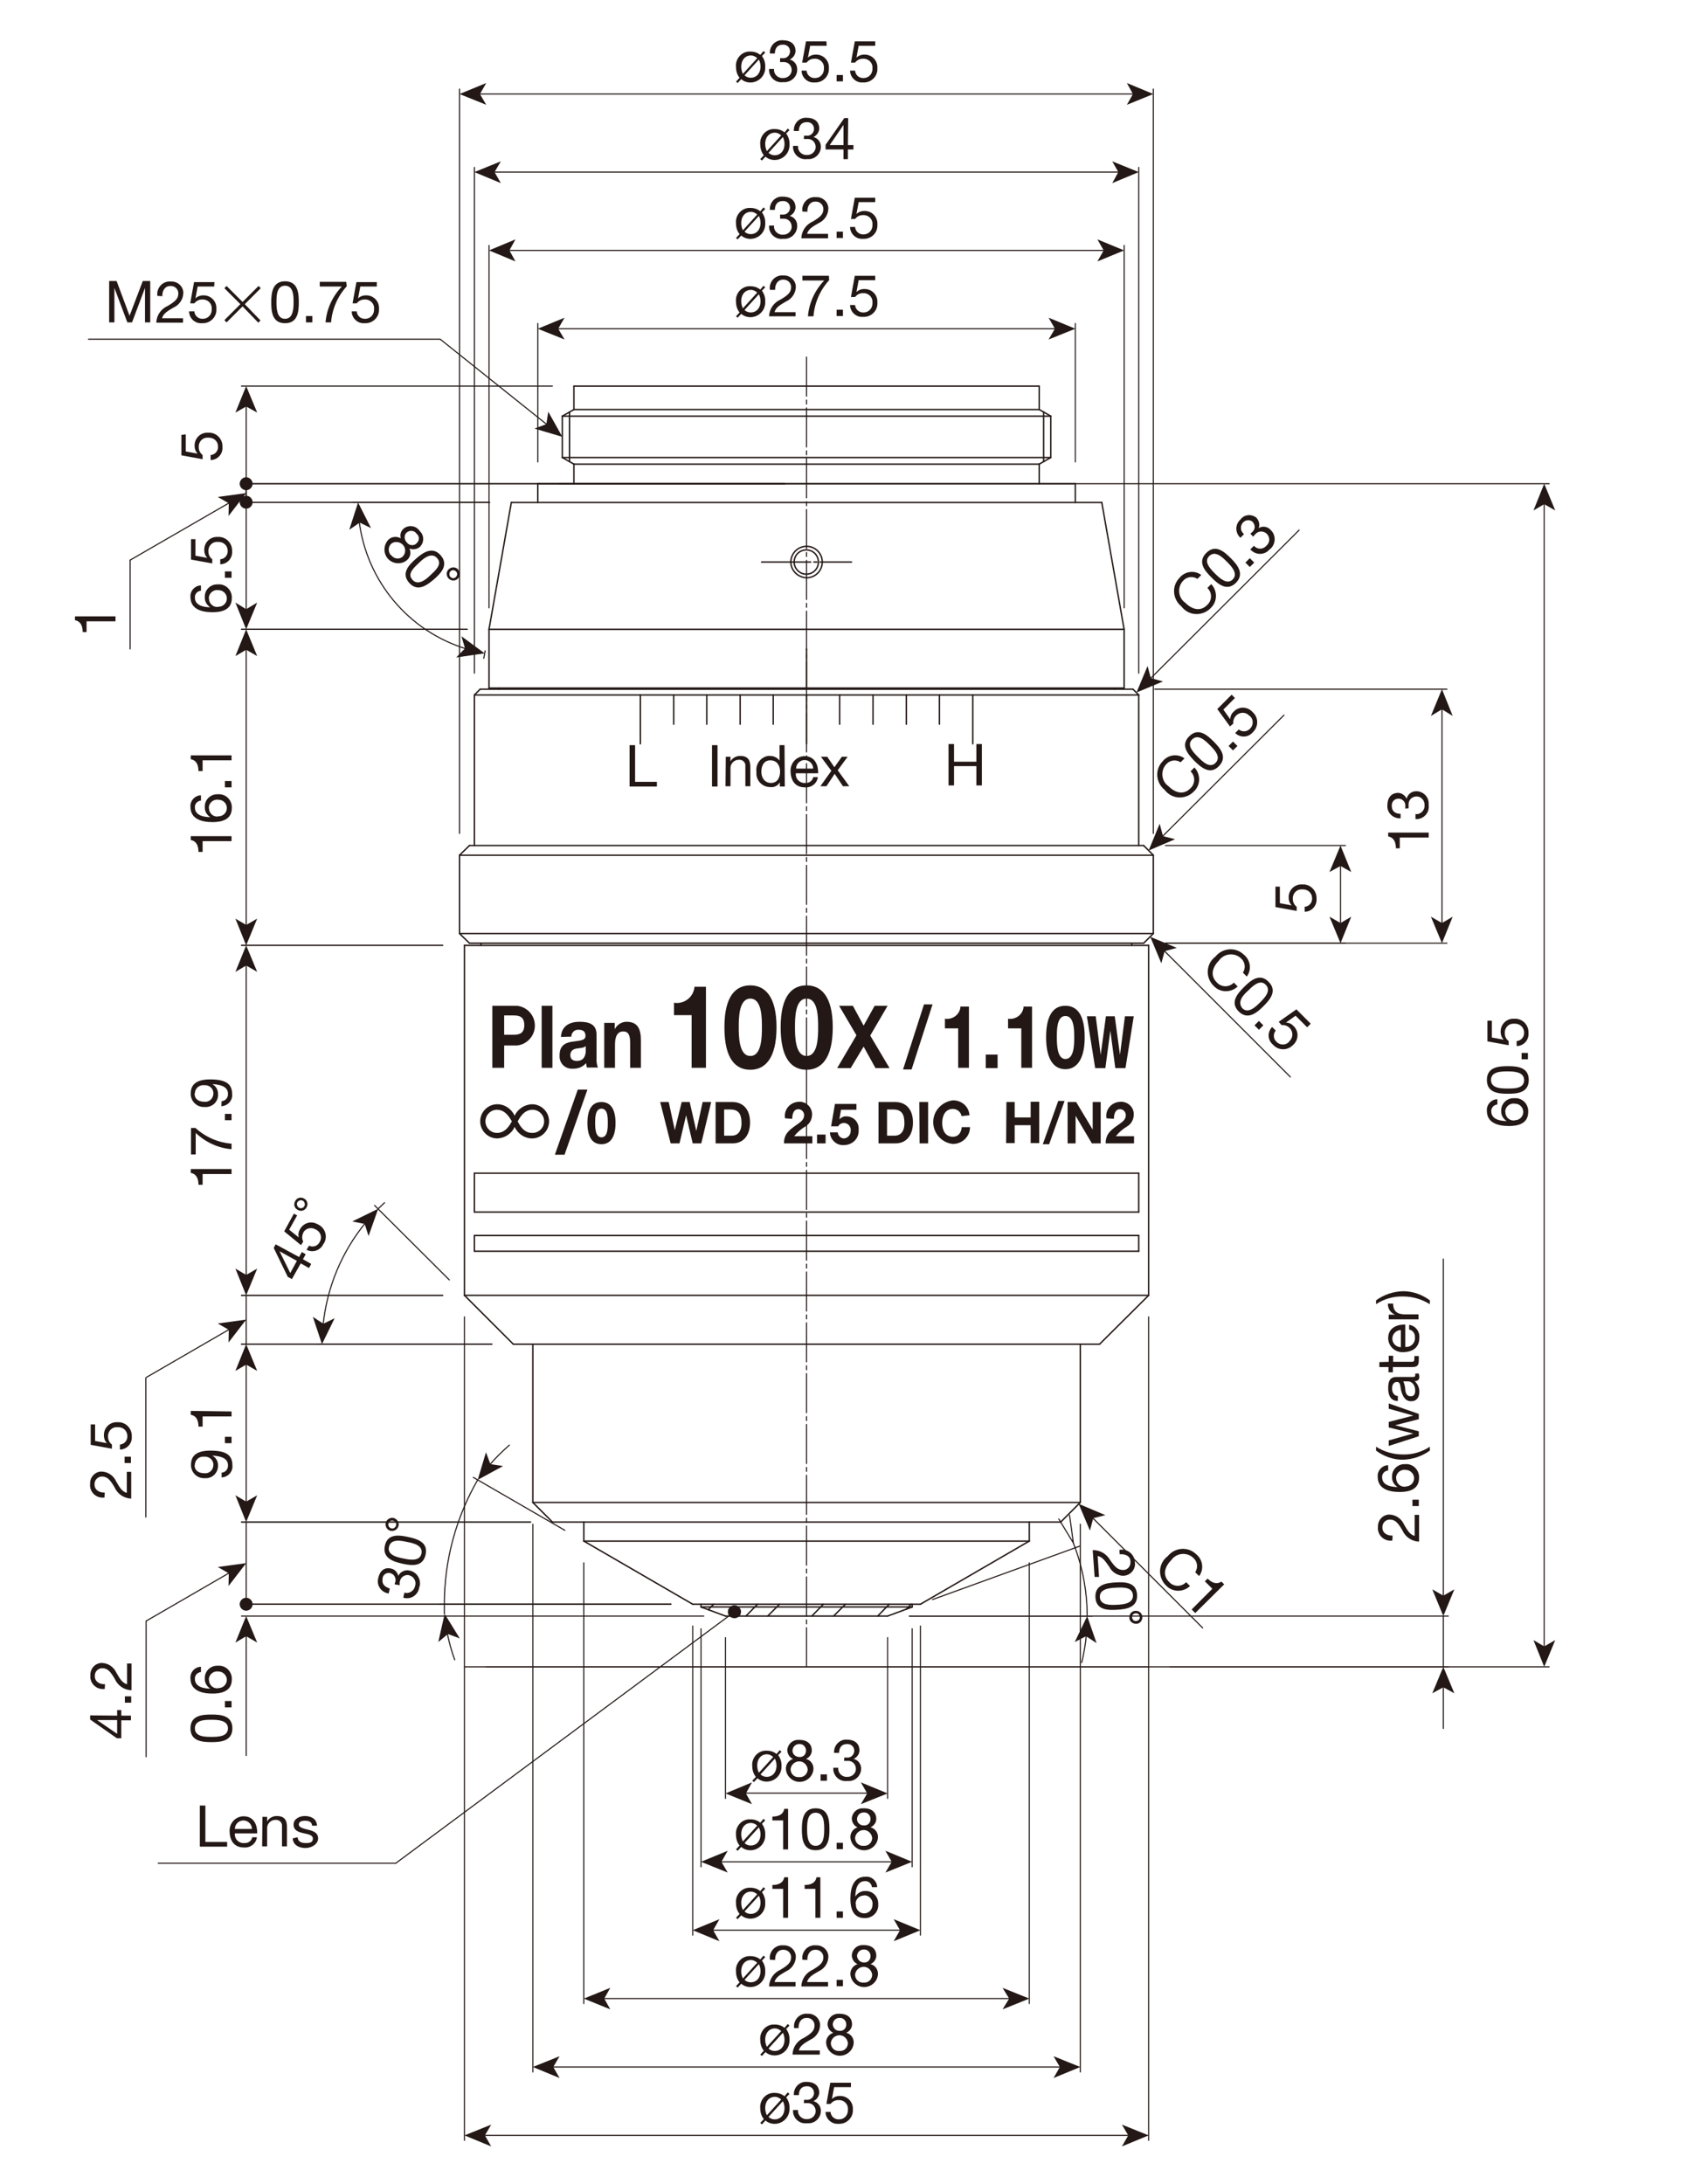 <?xml version="1.0" encoding="UTF-8"?>
<!-- Generator: Adobe Illustrator 23.0.1, SVG Export Plug-In . SVG Version: 6.00 Build 0)  -->
<svg xmlns="http://www.w3.org/2000/svg" xmlns:xlink="http://www.w3.org/1999/xlink" id="_x30_" x="0px" y="0px" width="612px" height="792px" viewBox="0 0 612 792" style="enable-background:new 0 0 612 792;" xml:space="preserve">
<style type="text/css">
	
		.st0{fill:none;stroke:#231815;stroke-width:0.4;stroke-linecap:round;stroke-linejoin:round;stroke-dasharray:14.17,1.42,1.42,1.42;}
	.st1{fill:none;stroke:#231815;stroke-width:0.51;stroke-linecap:round;stroke-linejoin:round;}
	.st2{fill:none;stroke:#231815;stroke-width:0.4;stroke-linecap:round;stroke-linejoin:round;}
	
		.st3{fill:none;stroke:#231815;stroke-width:0.51;stroke-linecap:round;stroke-linejoin:round;stroke-dasharray:11.37,1.14,1.14,1.14,11.37,1.000000e-02;}
	.st4{fill:#231815;}
	.st5{fill:none;stroke:#231815;stroke-width:0.4;}
	.st6{fill:#231815;stroke:#231815;stroke-width:0.28;stroke-linecap:round;stroke-linejoin:round;}
</style>
<g id="MO_001_VIEW_PV">
	<g id="LINE">
		<line class="st0" x1="292.6" y1="604.4" x2="292.6" y2="129.3"></line>
	</g>
	<g id="LINE-2">
		<line class="st1" x1="292.6" y1="586" x2="322" y2="586"></line>
	</g>
	<g id="LINE-3">
		<line class="st1" x1="322" y1="586" x2="330.9" y2="582.7"></line>
	</g>
	<g id="LINE-4">
		<line class="st1" x1="333.9" y1="581.7" x2="292.6" y2="581.7"></line>
	</g>
	<g id="LINE-5">
		<line class="st1" x1="333.9" y1="581.7" x2="373.4" y2="558.8"></line>
	</g>
	<g id="LINE-6">
		<line class="st1" x1="330.9" y1="582.7" x2="330.9" y2="581.7"></line>
	</g>
	<g id="LINE-7">
		<line class="st1" x1="373.4" y1="558.8" x2="373.4" y2="551.9"></line>
	</g>
	<g id="LINE-8">
		<line class="st1" x1="384.8" y1="551.9" x2="292.6" y2="551.9"></line>
	</g>
	<g id="LINE-9">
		<line class="st1" x1="384.8" y1="551.9" x2="391.9" y2="544.8"></line>
	</g>
	<g id="LINE-10">
		<line class="st1" x1="391.9" y1="544.8" x2="391.9" y2="487.4"></line>
	</g>
	<g id="LINE-11">
		<line class="st1" x1="398.9" y1="487.4" x2="292.6" y2="487.4"></line>
	</g>
	<g id="LINE-12">
		<line class="st1" x1="398.9" y1="487.4" x2="416.7" y2="469.7"></line>
	</g>
	<g id="LINE-13">
		<line class="st1" x1="416.7" y1="469.7" x2="416.7" y2="342.8"></line>
	</g>
	<g id="LINE-14">
		<line class="st1" x1="416.7" y1="342.8" x2="292.6" y2="342.8"></line>
	</g>
	<g id="LINE-15">
		<line class="st1" x1="410.6" y1="342.8" x2="410.6" y2="342"></line>
	</g>
	<g id="LINE-16">
		<line class="st1" x1="414.9" y1="342" x2="292.6" y2="342"></line>
	</g>
	<g id="LINE-17">
		<line class="st1" x1="414.9" y1="342" x2="418.4" y2="338.5"></line>
	</g>
	<g id="LINE-18">
		<line class="st1" x1="418.4" y1="338.5" x2="418.4" y2="310.1"></line>
	</g>
	<g id="LINE-19">
		<line class="st1" x1="418.4" y1="310.1" x2="414.9" y2="306.6"></line>
	</g>
	<g id="LINE-20">
		<line class="st1" x1="414.9" y1="306.6" x2="292.6" y2="306.6"></line>
	</g>
	<g id="LINE-21">
		<line class="st1" x1="413.1" y1="306.6" x2="413.1" y2="252"></line>
	</g>
	<g id="LINE-22">
		<line class="st1" x1="413.1" y1="252" x2="411" y2="249.9"></line>
	</g>
	<g id="LINE-23">
		<line class="st1" x1="411" y1="249.9" x2="292.6" y2="249.9"></line>
	</g>
	<g id="LINE-24">
		<line class="st1" x1="404.3" y1="249.9" x2="404.3" y2="249.5"></line>
	</g>
	<g id="LINE-25">
		<line class="st1" x1="407.8" y1="249.5" x2="292.6" y2="249.5"></line>
	</g>
	<g id="LINE-26">
		<line class="st1" x1="407.8" y1="249.5" x2="407.8" y2="228.2"></line>
	</g>
	<g id="LINE-27">
		<line class="st1" x1="407.8" y1="228.2" x2="399.7" y2="182.2"></line>
	</g>
	<g id="LINE-28">
		<line class="st1" x1="399.7" y1="182.2" x2="185.5" y2="182.2"></line>
	</g>
	<g id="LINE-29">
		<line class="st1" x1="390.1" y1="175.4" x2="292.6" y2="175.4"></line>
	</g>
	<g id="LINE-30">
		<line class="st1" x1="390.1" y1="182.2" x2="390.1" y2="175.4"></line>
	</g>
	<g id="LINE-31">
		<line class="st1" x1="377" y1="175.4" x2="377" y2="168.3"></line>
	</g>
	<g id="LINE-32">
		<line class="st1" x1="378.6" y1="167.4" x2="378.6" y2="149.4"></line>
	</g>
	<g id="LINE-33">
		<line class="st1" x1="381.2" y1="165.9" x2="381.2" y2="150.9"></line>
	</g>
	<g id="LINE-34">
		<line class="st1" x1="377" y1="168.3" x2="381.2" y2="165.9"></line>
	</g>
	<g id="LINE-35">
		<line class="st1" x1="381.2" y1="150.9" x2="377" y2="148.5"></line>
	</g>
	<g id="LINE-36">
		<line class="st1" x1="377" y1="148.5" x2="377" y2="140"></line>
	</g>
	<g id="LINE-37">
		<line class="st1" x1="292.6" y1="140" x2="377" y2="140"></line>
	</g>
	<g id="LINE-38">
		<line class="st1" x1="292.6" y1="582.7" x2="330.9" y2="582.7"></line>
	</g>
	<g id="LINE-39">
		<line class="st1" x1="391.9" y1="544.8" x2="292.6" y2="544.8"></line>
	</g>
	<g id="LINE-40">
		<line class="st1" x1="292.6" y1="558.8" x2="373.4" y2="558.8"></line>
	</g>
	<g id="LINE-41">
		<line class="st1" x1="292.6" y1="469.7" x2="416.7" y2="469.7"></line>
	</g>
	<g id="LINE-42">
		<line class="st1" x1="292.6" y1="148.5" x2="377" y2="148.5"></line>
	</g>
	<g id="LINE-43">
		<line class="st1" x1="292.6" y1="150.9" x2="381.2" y2="150.9"></line>
	</g>
	<g id="LINE-44">
		<line class="st1" x1="292.6" y1="165.9" x2="381.2" y2="165.9"></line>
	</g>
	<g id="LINE-45">
		<line class="st1" x1="292.6" y1="168.3" x2="377" y2="168.3"></line>
	</g>
	<g id="LINE-46">
		<line class="st1" x1="292.6" y1="228.2" x2="407.8" y2="228.2"></line>
	</g>
	<g id="LINE-47">
		<line class="st1" x1="418.4" y1="338.5" x2="292.6" y2="338.5"></line>
	</g>
	<g id="LINE-48">
		<line class="st1" x1="418.4" y1="310.1" x2="292.6" y2="310.1"></line>
	</g>
	<g id="LINE-49">
		<line class="st1" x1="413.1" y1="252" x2="292.6" y2="252"></line>
	</g>
	<g id="LINE-50">
		<line class="st1" x1="292.6" y1="586" x2="263.2" y2="586"></line>
	</g>
	<g id="LINE-51">
		<line class="st1" x1="263.2" y1="586" x2="254.3" y2="582.7"></line>
	</g>
	<g id="LINE-52">
		<line class="st1" x1="251.3" y1="581.7" x2="292.6" y2="581.7"></line>
	</g>
	<g id="LINE-53">
		<line class="st1" x1="251.3" y1="581.7" x2="211.8" y2="558.8"></line>
	</g>
	<g id="LINE-54">
		<line class="st1" x1="254.3" y1="582.7" x2="254.3" y2="581.7"></line>
	</g>
	<g id="LINE-55">
		<line class="st1" x1="211.8" y1="558.8" x2="211.8" y2="551.9"></line>
	</g>
	<g id="LINE-56">
		<line class="st1" x1="200.4" y1="551.9" x2="292.6" y2="551.9"></line>
	</g>
	<g id="LINE-57">
		<line class="st1" x1="200.4" y1="551.9" x2="193.3" y2="544.8"></line>
	</g>
	<g id="LINE-58">
		<line class="st1" x1="193.3" y1="544.8" x2="193.3" y2="487.4"></line>
	</g>
	<g id="LINE-59">
		<line class="st1" x1="186.2" y1="487.4" x2="292.6" y2="487.4"></line>
	</g>
	<g id="LINE-60">
		<line class="st1" x1="186.2" y1="487.4" x2="168.5" y2="469.7"></line>
	</g>
	<g id="LINE-61">
		<line class="st1" x1="168.5" y1="469.7" x2="168.5" y2="342.8"></line>
	</g>
	<g id="LINE-62">
		<line class="st1" x1="168.5" y1="342.8" x2="292.6" y2="342.8"></line>
	</g>
	<g id="LINE-63">
		<line class="st1" x1="174.5" y1="342.8" x2="174.5" y2="342"></line>
	</g>
	<g id="LINE-64">
		<line class="st1" x1="170.3" y1="342" x2="292.6" y2="342"></line>
	</g>
	<g id="LINE-65">
		<line class="st1" x1="170.3" y1="342" x2="166.7" y2="338.5"></line>
	</g>
	<g id="LINE-66">
		<line class="st1" x1="166.7" y1="338.5" x2="166.7" y2="310.1"></line>
	</g>
	<g id="LINE-67">
		<line class="st1" x1="166.7" y1="310.1" x2="170.3" y2="306.6"></line>
	</g>
	<g id="LINE-68">
		<line class="st1" x1="170.3" y1="306.6" x2="292.6" y2="306.6"></line>
	</g>
	<g id="LINE-69">
		<line class="st1" x1="172.1" y1="306.6" x2="172.1" y2="252"></line>
	</g>
	<g id="LINE-70">
		<line class="st1" x1="172.1" y1="252" x2="174.2" y2="249.9"></line>
	</g>
	<g id="LINE-71">
		<line class="st1" x1="174.2" y1="249.9" x2="292.6" y2="249.9"></line>
	</g>
	<g id="LINE-72">
		<line class="st1" x1="180.9" y1="249.9" x2="180.9" y2="249.5"></line>
	</g>
	<g id="LINE-73">
		<line class="st1" x1="177.4" y1="249.5" x2="292.6" y2="249.5"></line>
	</g>
	<g id="LINE-74">
		<line class="st1" x1="177.4" y1="249.5" x2="177.4" y2="228.2"></line>
	</g>
	<g id="LINE-75">
		<line class="st1" x1="177.4" y1="228.2" x2="185.5" y2="182.2"></line>
	</g>
	<g id="LINE-76">
		<line class="st1" x1="195.1" y1="175.4" x2="292.6" y2="175.4"></line>
	</g>
	<g id="LINE-77">
		<line class="st1" x1="195.1" y1="182.2" x2="195.1" y2="175.4"></line>
	</g>
	<g id="LINE-78">
		<line class="st1" x1="208.2" y1="175.4" x2="208.2" y2="168.3"></line>
	</g>
	<g id="LINE-79">
		<line class="st1" x1="206.6" y1="167.4" x2="206.6" y2="149.4"></line>
	</g>
	<g id="LINE-80">
		<line class="st1" x1="204" y1="165.9" x2="204" y2="150.9"></line>
	</g>
	<g id="LINE-81">
		<line class="st1" x1="208.2" y1="168.3" x2="204" y2="165.9"></line>
	</g>
	<g id="LINE-82">
		<line class="st1" x1="204" y1="150.9" x2="208.2" y2="148.5"></line>
	</g>
	<g id="LINE-83">
		<line class="st1" x1="208.2" y1="148.5" x2="208.2" y2="140"></line>
	</g>
	<g id="LINE-84">
		<line class="st1" x1="292.6" y1="140" x2="208.2" y2="140"></line>
	</g>
	<g id="LINE-85">
		<line class="st1" x1="292.6" y1="582.7" x2="254.3" y2="582.7"></line>
	</g>
	<g id="LINE-86">
		<line class="st1" x1="193.3" y1="544.8" x2="292.6" y2="544.8"></line>
	</g>
	<g id="LINE-87">
		<line class="st1" x1="292.6" y1="558.8" x2="211.8" y2="558.8"></line>
	</g>
	<g id="LINE-88">
		<line class="st1" x1="292.6" y1="469.7" x2="168.5" y2="469.7"></line>
	</g>
	<g id="LINE-89">
		<line class="st1" x1="292.6" y1="148.5" x2="208.2" y2="148.5"></line>
	</g>
	<g id="LINE-90">
		<line class="st1" x1="292.6" y1="150.9" x2="204" y2="150.9"></line>
	</g>
	<g id="LINE-91">
		<line class="st1" x1="292.6" y1="165.9" x2="204" y2="165.9"></line>
	</g>
	<g id="LINE-92">
		<line class="st1" x1="292.6" y1="168.3" x2="208.2" y2="168.3"></line>
	</g>
	<g id="LINE-93">
		<line class="st1" x1="292.6" y1="228.2" x2="177.4" y2="228.2"></line>
	</g>
	<g id="LINE-94">
		<line class="st1" x1="166.7" y1="338.5" x2="292.6" y2="338.5"></line>
	</g>
	<g id="LINE-95">
		<line class="st1" x1="166.7" y1="310.1" x2="292.6" y2="310.1"></line>
	</g>
	<g id="LINE-96">
		<line class="st1" x1="172.1" y1="252" x2="292.6" y2="252"></line>
	</g>
	<g id="LINE-97">
		<line class="st2" x1="168.5" y1="604.4" x2="416.7" y2="604.4"></line>
	</g>
	<g id="LINE-98">
		<line class="st1" x1="292.6" y1="235.3" x2="292.6" y2="249.5"></line>
	</g>
	<g id="CIRCLE">
		<path class="st1" d="M286.9,203.8c0-3.1,2.5-5.7,5.7-5.7c3.1,0,5.7,2.5,5.7,5.7c0,3.1-2.5,5.7-5.7,5.7l0,0    C289.5,209.4,286.9,206.9,286.9,203.8z"></path>
	</g>
	<g id="CIRCLE-2">
		<path class="st1" d="M288.1,203.8c0-2.5,2-4.4,4.4-4.4c2.5,0,4.4,2,4.4,4.4c0,2.5-2,4.4-4.4,4.4S288.1,206.2,288.1,203.8    L288.1,203.8z"></path>
	</g>
	<g id="LINE-99">
		<line class="st3" x1="308.9" y1="203.8" x2="276.3" y2="203.8"></line>
	</g>
	<g id="LINE-100">
		<line class="st1" x1="172.1" y1="453.7" x2="413.1" y2="453.7"></line>
	</g>
	<g id="LINE-101">
		<line class="st1" x1="172.1" y1="448" x2="413.1" y2="448"></line>
	</g>
	<g id="LINE-102">
		<line class="st1" x1="172.1" y1="439.5" x2="413.1" y2="439.5"></line>
	</g>
	<g id="LINE-103">
		<line class="st1" x1="172.1" y1="425.4" x2="413.1" y2="425.4"></line>
	</g>
	<g id="LINE-104">
		<line class="st1" x1="172.1" y1="453.7" x2="172.1" y2="448"></line>
	</g>
	<g id="LINE-105">
		<line class="st1" x1="172.1" y1="439.5" x2="172.1" y2="425.4"></line>
	</g>
	<g id="LINE-106">
		<line class="st1" x1="413.1" y1="453.7" x2="413.1" y2="448"></line>
	</g>
	<g id="LINE-107">
		<line class="st1" x1="413.1" y1="439.5" x2="413.1" y2="425.4"></line>
	</g>
	<g id="LINE-108">
		<line class="st1" x1="232.3" y1="269.7" x2="232.3" y2="252"></line>
	</g>
	<g id="LINE-109">
		<line class="st1" x1="244.4" y1="262.6" x2="244.4" y2="252"></line>
	</g>
	<g id="LINE-110">
		<line class="st1" x1="256.4" y1="262.6" x2="256.4" y2="252"></line>
	</g>
	<g id="LINE-111">
		<line class="st1" x1="268.5" y1="262.6" x2="268.5" y2="252"></line>
	</g>
	<g id="LINE-112">
		<line class="st1" x1="280.5" y1="262.6" x2="280.5" y2="252"></line>
	</g>
	<g id="LINE-113">
		<line class="st1" x1="292.6" y1="269.7" x2="292.6" y2="252"></line>
	</g>
	<g id="LINE-114">
		<line class="st1" x1="304.6" y1="262.6" x2="304.6" y2="252"></line>
	</g>
	<g id="LINE-115">
		<line class="st1" x1="316.7" y1="262.6" x2="316.7" y2="252"></line>
	</g>
	<g id="LINE-116">
		<line class="st1" x1="328.8" y1="262.6" x2="328.8" y2="252"></line>
	</g>
	<g id="LINE-117">
		<line class="st1" x1="340.8" y1="262.6" x2="340.8" y2="252"></line>
	</g>
	<g id="LINE-118">
		<line class="st1" x1="352.9" y1="269.7" x2="352.9" y2="252"></line>
	</g>
	<g id="MTEXT">
		<path class="st4" d="M344.1,269.8h2v6.4h8.1v-6.4h2v15h-2v-7h-8.1v7h-2L344.1,269.8z"></path>
	</g>
	<g id="MTEXT-2">
		<path class="st4" d="M228.4,270.2h2v13.3h7.9v1.7h-9.9V270.2z"></path>
	</g>
	<g id="MTEXT-3">
		<path class="st4" d="M39.6,101.9h2.7l4.7,12.6l4.8-12.6h2.7v15h-1.9v-12.5l0,0l-4.7,12.5h-1.7l-4.7-12.5l0,0v12.5h-1.9L39.6,101.9    z"></path>
		<path class="st4" d="M57.1,107.3c-0.4-2.5,1.4-4.9,3.9-5.2c0.3,0,0.6-0.1,0.9,0c2.3-0.2,4.4,1.5,4.6,3.8c0,0.2,0,0.3,0,0.5    c-0.1,2.2-1.5,4.2-3.5,5.1c-1.9,1.1-3.8,2.1-4.2,3.9h7.6v1.6h-9.7c0.1-2.7,1.7-5,4.2-6.1c2.5-1.5,3.8-2.5,3.8-4.5    c0-1.5-1.2-2.7-2.7-2.7c-0.1,0-0.1,0-0.2,0c-2.1,0-3,1.9-2.9,3.7L57.1,107.3z"></path>
		<path class="st4" d="M77.7,103.9h-6l-0.8,4.3l0,0c0.7-0.7,1.7-1.1,2.8-1.1c2.6-0.1,4.7,1.9,4.8,4.4c0,0.2,0,0.5,0,0.7    c0.1,2.7-2.1,4.9-4.7,5c-0.2,0-0.3,0-0.5,0c-2.4,0.2-4.5-1.6-4.7-4c0-0.1,0-0.2,0-0.3h1.9c0.1,1.6,1.5,2.8,3.1,2.7    c1.7,0,3.1-1.3,3.2-3.1c0-0.1,0-0.3,0-0.4c0.2-1.8-1.1-3.3-2.9-3.5c-0.2,0-0.4,0-0.6,0c-1.1,0-2.1,0.5-2.8,1.4h-1.5l1.4-7.7h7.4    L77.7,103.9z"></path>
		<path class="st4" d="M94.5,116.2l-0.8,0.8l-5.7-5.9l-5.8,5.8l-0.8-0.8l5.8-5.8l-5.8-5.8l0.8-0.8l5.8,5.8l5.8-5.8l0.8,0.8l-5.8,5.8    L94.5,116.2z"></path>
		<path class="st4" d="M103.4,102c4.7,0,5,4.3,5,7.6s-0.3,7.6-5,7.6c-4.7,0-5-4.3-5-7.6S98.8,102,103.4,102z M103.4,115.6    c3,0,3.1-3.8,3.1-6s0-6-3.1-6c-3.1,0-3.1,3.8-3.1,6S100.4,115.6,103.4,115.6L103.4,115.6z"></path>
		<path class="st4" d="M111,114.6h2.3v2.3H111V114.6z"></path>
		<path class="st4" d="M125.8,103.8c-3.3,3.6-5.3,8.2-5.7,13.1h-2c0.4-4.9,2.5-9.4,5.9-13h-8v-1.7h9.6L125.8,103.8z"></path>
		<path class="st4" d="M136.7,103.9h-6l-0.8,4.3l0,0c0.7-0.7,1.7-1.1,2.8-1.1c2.6-0.1,4.7,1.9,4.8,4.4c0,0.2,0,0.5,0,0.7    c0.1,2.7-2.1,4.9-4.7,5c-0.2,0-0.3,0-0.5,0c-2.4,0.2-4.5-1.6-4.7-4c0-0.1,0-0.2,0-0.3h1.8c0.1,1.6,1.5,2.8,3.1,2.7    c1.7,0,3.1-1.3,3.2-3.1c0-0.1,0-0.3,0-0.4c0.2-1.8-1.1-3.3-2.9-3.5c-0.2,0-0.4,0-0.6,0c-1.1,0-2.1,0.5-2.8,1.4h-1.5l1.4-7.7h7.4    L136.7,103.9z"></path>
	</g>
	<g id="MTEXT-4">
		<path class="st4" d="M258.3,270.2h2v15h-2V270.2z"></path>
		<path class="st4" d="M263.3,274.4h1.7v1.7l0,0c0.7-1.3,2.1-2,3.5-2c2.9,0,3.7,1.6,3.7,4v7h-1.8v-7.4c0.1-1.1-0.8-2.1-1.9-2.2    c-0.1,0-0.2,0-0.3,0c-1.7-0.1-3.1,1.2-3.2,2.8c0,0.2,0,0.5,0,0.7v6.1h-1.8L263.3,274.4z"></path>
		<path class="st4" d="M284.7,285.2h-1.8v-1.5l0,0c-0.7,1.2-2.1,1.9-3.5,1.7c-2.8,0-5.1-2.3-5-5.1c0-0.2,0-0.4,0-0.6    c-0.3-2.7,1.6-5.2,4.3-5.6c0.2,0,0.4,0,0.6,0c1.4,0,2.7,0.6,3.5,1.7l0,0v-5.6h1.8L284.7,285.2z M279.7,283.9    c2.4,0,3.3-2.1,3.3-4.1s-1-4.1-3.5-4.1c-2.5,0-3.3,2.1-3.3,4.2C276.2,282,277.4,283.9,279.7,283.9L279.7,283.9z"></path>
		<path class="st4" d="M296.7,281.8c-0.3,2.3-2.4,3.9-4.7,3.7c-3.5,0-5.1-2.4-5.2-5.7c-0.2-2.9,1.9-5.4,4.8-5.6c0.1,0,0.2,0,0.3,0    c3.9,0,5,3.5,4.9,6.2h-8.1c-0.2,1.8,1.1,3.3,2.8,3.5c0.2,0,0.4,0,0.7,0c1.3,0.1,2.6-0.8,2.8-2.1L296.7,281.8z M295,278.7    c0-1.7-1.4-3.1-3.1-3.1c-1.7,0-3.1,1.4-3.1,3.1H295z"></path>
		<path class="st4" d="M301.6,279.5l-3.8-5.1h2.3l2.6,3.8l2.7-3.8h2.1l-3.6,4.9l4.2,5.8h-2.3l-3-4.5l-3,4.5h-2.2L301.6,279.5z"></path>
	</g>
	<g id="MTEXT-5">
		<path class="st4" d="M72.5,654.7h2v13.2h7.9v1.7h-9.9L72.5,654.7z"></path>
		<path class="st4" d="M93.2,666.2c-0.3,2.3-2.4,3.9-4.7,3.7c-3.5,0-5.1-2.4-5.2-5.7c-0.2-2.9,1.9-5.4,4.8-5.6c0.1,0,0.2,0,0.3,0    c3.9,0,5,3.5,4.9,6.2h-8.1c-0.2,1.8,1.1,3.3,2.8,3.5c0.2,0,0.4,0,0.7,0c1.3,0.1,2.6-0.8,2.8-2.1L93.2,666.2z M91.4,663.2    c0-1.7-1.4-3.1-3.1-3.1c-1.7,0-3.1,1.4-3.1,3.1H91.4z"></path>
		<path class="st4" d="M95.2,658.8h1.7v1.7l0,0c0.7-1.3,2.1-2,3.5-2c2.9,0,3.7,1.6,3.7,4v7h-1.8v-7.4c0.1-1.1-0.8-2.1-1.9-2.2    c-0.1,0-0.2,0-0.3,0c-1.7-0.1-3.1,1.2-3.2,2.8c0,0.2,0,0.5,0,0.7v6.1h-1.8L95.2,658.8z"></path>
		<path class="st4" d="M108,666.2c0,1.6,1.4,2.1,2.9,2.1s2.6-0.2,2.6-1.6s-1.8-1.6-3.5-2c-1.8-0.4-3.5-1-3.5-3.1    c0-2.1,2.2-3.1,4.1-3.1c1.9,0,4.3,0.8,4.4,3.5h-1.8c0-1.4-1.3-1.8-2.5-1.8c-1.2,0-2.3,0.3-2.3,1.4c0,1.1,1.9,1.5,3.5,1.9    c1.6,0.4,3.5,1,3.5,3.1s-2.4,3.5-4.6,3.5s-4.5-1-4.6-3.5L108,666.2z"></path>
	</g>
	<g id="MTEXT-6">
		<path class="st4" d="M543.2,400.5c-1.3,0.1-2.3,1.2-2.2,2.5c0,3,3.5,3.5,5.6,3.5l0,0c-1.3-0.8-2.1-2.2-2-3.7    c-0.1-2.5,1.9-4.5,4.3-4.6c0.2,0,0.3,0,0.5,0c2.6-0.2,4.8,1.8,5,4.4c0,0.2,0,0.4,0,0.6c0,4.4-4,5.1-7,5.1c-4.1,0-8-1.2-8-5.5    c-0.2-2.1,1.4-4,3.5-4.2c0.1,0,0.2,0,0.3,0L543.2,400.5z M549.6,406.2c1.7,0,3-1.4,3-3c0-1.7-1.4-3-3-3l0,0    c-1.6-0.3-3.2,0.8-3.5,2.4c0,0.2-0.1,0.4,0,0.6c0,1.7,1.3,3.1,3,3.1C549.3,406.3,549.5,406.3,549.6,406.2z"></path>
		<path class="st4" d="M539.4,391.6c0-4.7,4.3-5,7.6-5s7.6,0.3,7.6,5c0,4.7-4.3,5-7.6,5S539.4,396.3,539.4,391.6z M552.9,391.6    c0-3-3.8-3.1-6-3.1s-6,0-6,3.1s3.8,3.1,6,3.1S553,394.8,552.9,391.6L552.9,391.6z"></path>
		<path class="st4" d="M552,384.1v-2.3h2.3v2.3H552z"></path>
		<path class="st4" d="M541.2,370.2v6l4.3,0.8l0,0c-0.7-0.7-1.1-1.7-1.1-2.8c-0.1-2.6,1.9-4.7,4.4-4.8c0.2,0,0.5,0,0.7,0    c2.7-0.1,4.9,2.1,5,4.7c0,0.2,0,0.3,0,0.5c0.2,2.4-1.6,4.5-4,4.7c-0.1,0-0.2,0-0.3,0v-1.8c1.6-0.1,2.8-1.5,2.7-3.1    c0-1.7-1.3-3.1-3.1-3.2c-0.1,0-0.3,0-0.4,0c-1.8-0.2-3.3,1.1-3.5,2.9c0,0.2,0,0.4,0,0.6c0,1.1,0.5,2.1,1.4,2.8v1.5l-7.7-1.4v-7.5    H541.2z"></path>
	</g>
	<g id="LINE-119">
		<line class="st5" x1="560.2" y1="182.3" x2="560.2" y2="597.5"></line>
		<polygon class="st4" points="560.2,175.4 556.3,185.1 560.2,182.8 564.2,185.1   "></polygon>
		<polygon class="st4" points="560.2,604.4 556.3,594.7 560.2,597 564.2,594.7   "></polygon>
	</g>
	<g id="LINE-120">
		<line class="st2" x1="203" y1="175.4" x2="562" y2="175.4"></line>
	</g>
	<g id="LINE-121">
		<line class="st2" x1="176.4" y1="604.4" x2="562" y2="604.4"></line>
	</g>
	<g id="MTEXT-7">
		<path class="st4" d="M276.4,20.3c0.8,1.1,1.3,2.5,1.2,3.9c0.2,3-2.1,5.5-5,5.7c-1.3,0.1-2.7-0.3-3.7-1.2l-1.3,1.4l-0.6-0.5    l1.3-1.4c-0.9-1.1-1.3-2.5-1.3-3.9c-0.3-2.8,1.8-5.4,4.6-5.6c0.2,0,0.5,0,0.7,0c1.3,0,2.5,0.4,3.5,1.2l1.2-1.4l0.6,0.6L276.4,20.3    z M274.7,21.1c-0.6-0.6-1.5-1-2.3-1c-1.9,0-3.5,1.5-3.5,4.1c0,0.9,0.2,1.8,0.6,2.6L274.7,21.1z M270.1,27.3    c0.6,0.6,1.4,0.9,2.3,0.9c1.9,0,3.5-1.5,3.5-4.1c0-0.9-0.2-1.7-0.6-2.5L270.1,27.3z"></path>
		<path class="st4" d="M283,21.1h0.8c1.4,0.2,2.6-0.8,2.8-2.2c0-0.1,0-0.2,0-0.3c0-1.3-1-2.4-2.4-2.4c-0.1,0-0.2,0-0.3,0    c-2,0-2.8,1.5-2.8,3.2h-1.8c-0.2-2.4,1.6-4.6,4-4.8c0.2,0,0.5,0,0.7,0c2.6,0,4.6,1.2,4.6,4c-0.1,1.3-0.9,2.4-2.1,3l0,0    c1.6,0.4,2.7,1.8,2.7,3.5c0.1,2.5-1.9,4.6-4.5,4.7c-0.2,0-0.5,0-0.7,0c-2.5,0.3-4.7-1.5-5-4c0-0.3,0-0.6,0-0.8h1.8    c-0.2,1.7,1.1,3.1,2.7,3.3c0.2,0,0.3,0,0.5,0c1.6,0.1,3.1-1.1,3.2-2.7c0-0.1,0-0.1,0-0.2c0-1.6-1.2-2.9-2.8-2.9    c-0.1,0-0.3,0-0.4,0H283L283,21.1z"></path>
		<path class="st4" d="M299.9,16.6h-6l-0.8,4.3l0,0c0.7-0.7,1.7-1.1,2.8-1.1c2.6-0.1,4.7,1.9,4.8,4.4c0,0.2,0,0.5,0,0.7    c0.1,2.7-2.1,4.9-4.7,5c-0.2,0-0.3,0-0.5,0c-2.4,0.2-4.5-1.6-4.7-4c0-0.1,0-0.2,0-0.3h1.8c0.1,1.6,1.5,2.8,3.1,2.7    c1.7,0,3.1-1.3,3.2-3.1c0-0.1,0-0.3,0-0.4c0.2-1.8-1.1-3.3-2.9-3.5c-0.2,0-0.4,0-0.6,0c-1.1,0-2.1,0.5-2.8,1.4H291l1.4-7.7h7.4    L299.9,16.6z"></path>
		<path class="st4" d="M303.5,27.2h2.3v2.3h-2.3V27.2z"></path>
		<path class="st4" d="M317.5,16.6h-6l-0.8,4.3l0,0c0.7-0.7,1.7-1.1,2.8-1.1c2.6-0.1,4.7,1.9,4.8,4.4c0,0.2,0,0.5,0,0.7    c0.1,2.7-2.1,4.9-4.7,5c-0.2,0-0.3,0-0.5,0c-2.4,0.2-4.5-1.6-4.7-4c0-0.1,0-0.2,0-0.3h1.8c0.1,1.6,1.5,2.8,3.1,2.7    c1.7,0,3.1-1.3,3.2-3.1c0-0.1,0-0.3,0-0.4c0.2-1.8-1.1-3.3-2.9-3.5c-0.2,0-0.4,0-0.6,0c-1.1,0-2.1,0.5-2.8,1.4h-1.5l1.4-7.7h7.4    L317.5,16.6z"></path>
	</g>
	<g id="LINE-122">
		<line class="st5" x1="173.6" y1="34.1" x2="411.6" y2="34.1"></line>
		<polygon class="st4" points="166.7,34.1 176.4,38 174.1,34.1 176.4,30.1   "></polygon>
		<polygon class="st4" points="418.4,34.1 408.8,38 411,34.1 408.8,30.1   "></polygon>
	</g>
	<g id="LINE-123">
		<line class="st2" x1="166.7" y1="302.2" x2="166.7" y2="32.3"></line>
	</g>
	<g id="LINE-124">
		<line class="st2" x1="418.4" y1="302.2" x2="418.4" y2="32.3"></line>
	</g>
	<g id="MTEXT-8">
		<path class="st4" d="M285.2,735.7c0.8,1.1,1.3,2.5,1.2,3.9c0.2,3-2.1,5.5-5,5.7c-1.3,0.1-2.7-0.3-3.7-1.2l-1.3,1.4l-0.6-0.5    l1.3-1.4c-0.9-1.1-1.3-2.5-1.3-3.9c-0.3-2.8,1.8-5.4,4.6-5.6c0.2,0,0.5,0,0.7,0c1.3,0,2.5,0.4,3.5,1.2l1.2-1.4l0.6,0.6    L285.2,735.7z M283.4,736.5c-0.6-0.6-1.5-1-2.3-1c-1.9,0-3.5,1.5-3.5,4.1c0,0.9,0.2,1.8,0.6,2.6L283.4,736.5z M278.8,742.8    c0.6,0.6,1.4,0.9,2.3,0.9c1.9,0,3.5-1.5,3.5-4.1c0-0.9-0.2-1.7-0.6-2.5L278.8,742.8z"></path>
		<path class="st4" d="M288.1,735.4c-0.4-2.5,1.4-4.9,3.9-5.2c0.3,0,0.6-0.1,0.9,0c2.3-0.2,4.4,1.5,4.6,3.8c0,0.2,0,0.3,0,0.5    c-0.1,2.2-1.5,4.2-3.5,5.1c-1.9,1.1-3.8,2.1-4.2,3.9h7.6v1.5h-9.9c0.1-2.7,1.7-5,4.2-6.1c2.5-1.5,3.8-2.5,3.8-4.5    c0-1.5-1.2-2.7-2.7-2.7c-0.1,0-0.1,0-0.2,0c-2.1,0-3,1.9-2.9,3.7L288.1,735.4z"></path>
		<path class="st4" d="M304.6,730.2c3.3,0,4.5,1.9,4.5,3.8c0,1.3-0.8,2.5-2.1,3.1c1.7,0.4,2.8,2,2.7,3.7c-0.2,2.8-2.7,4.8-5.4,4.6    c-2.4-0.2-4.4-2.1-4.6-4.6c-0.1-1.7,1-3.2,2.6-3.7c-1.2-0.5-2-1.7-2.1-3.1c0.1-2.2,1.9-3.9,4.1-3.8    C304.4,730.1,304.5,730.1,304.6,730.2z M304.6,743.7c1.6,0.1,2.9-1.1,3-2.7c0-0.1,0-0.1,0-0.2c-0.2-1.7-1.7-3-3.4-2.8    c-1.5,0.2-2.6,1.3-2.8,2.8c0,1.6,1.2,2.9,2.8,2.9c0.2,0,0.4,0,0.5,0H304.6z M304.6,736.4c1.3,0.1,2.3-0.8,2.4-2.1    c0-0.1,0-0.2,0-0.3c0-1.2-1-2.3-2.2-2.3c-0.1,0-0.2,0-0.3,0c-1.3,0-2.3,1-2.4,2.3C302.2,735.4,303.2,736.4,304.6,736.4    C304.5,736.4,304.5,736.4,304.6,736.4L304.6,736.4z"></path>
	</g>
	<g id="LINE-125">
		<line class="st5" x1="200.2" y1="749.5" x2="385" y2="749.5"></line>
		<polygon class="st4" points="193.3,749.5 203,753.5 200.7,749.5 203,745.6   "></polygon>
		<polygon class="st4" points="391.9,749.5 382.2,753.5 384.5,749.5 382.2,745.6   "></polygon>
	</g>
	<g id="LINE-126">
		<line class="st2" x1="193.3" y1="552.7" x2="193.3" y2="751.3"></line>
	</g>
	<g id="LINE-127">
		<line class="st2" x1="391.9" y1="552.7" x2="391.9" y2="751.3"></line>
	</g>
	<g id="LINE-128">
		<line class="st5" x1="198.6" y1="154.1" x2="159.7" y2="123"></line>
		<polygon class="st4" points="204,158.4 198.9,149.3 198.2,153.8 193.9,155.4   "></polygon>
	</g>
	<g id="LINE-129">
		<line class="st2" x1="159.7" y1="123" x2="32.1" y2="123"></line>
	</g>
	<g id="MTEXT-9">
		<path class="st4" d="M276.4,105.4c0.8,1.1,1.3,2.5,1.2,3.9c0.2,3-2.1,5.5-5,5.7c-1.3,0.1-2.7-0.3-3.7-1.2l-1.3,1.4l-0.6-0.5    l1.3-1.4c-0.9-1.1-1.3-2.5-1.3-3.9c-0.3-2.8,1.8-5.4,4.6-5.6c0.2,0,0.5,0,0.7,0c1.3,0,2.5,0.4,3.5,1.2l1.2-1.4l0.6,0.6    L276.4,105.4z M274.7,106.1c-0.6-0.6-1.5-1-2.3-1c-1.9,0-3.5,1.5-3.5,4.1c0,0.9,0.2,1.8,0.6,2.6L274.7,106.1z M270.1,112.4    c0.6,0.6,1.4,0.9,2.3,0.9c1.9,0,3.5-1.5,3.5-4.1c0-0.9-0.2-1.7-0.6-2.5L270.1,112.4z"></path>
		<path class="st4" d="M279.3,105.1c-0.4-2.5,1.4-4.9,3.9-5.2c0.3,0,0.6-0.1,0.9,0c2.3-0.2,4.4,1.5,4.6,3.8c0,0.2,0,0.3,0,0.5    c-0.1,2.2-1.5,4.2-3.5,5.1c-1.9,1.1-3.8,2.1-4.2,3.9h7.6v1.5H279c0.1-2.7,1.7-5,4.2-6.1c2.5-1.5,3.8-2.5,3.8-4.5    c0-1.5-1.2-2.7-2.7-2.7c-0.1,0-0.1,0-0.2,0c-2.1,0-3,1.9-2.9,3.7L279.3,105.1z"></path>
		<path class="st4" d="M300.8,101.6c-3.3,3.6-5.3,8.2-5.7,13.1h-2c0.4-4.9,2.5-9.4,5.9-13h-7.9V100h9.6L300.8,101.6z"></path>
		<path class="st4" d="M303.5,112.3h2.3v2.3h-2.3V112.3z"></path>
		<path class="st4" d="M317.5,101.6h-6l-0.8,4.3l0,0c0.7-0.7,1.7-1.1,2.8-1.1c2.6-0.1,4.7,1.9,4.8,4.4c0,0.2,0,0.5,0,0.7    c0.1,2.7-2.1,4.9-4.7,5c-0.2,0-0.3,0-0.5,0c-2.4,0.2-4.5-1.6-4.7-4c0-0.1,0-0.2,0-0.3h1.8c0.1,1.6,1.5,2.8,3.1,2.7    c1.7,0,3.1-1.3,3.2-3.1c0-0.1,0-0.3,0-0.4c0.2-1.8-1.1-3.3-2.9-3.5c-0.2,0-0.4,0-0.6,0c-1.1,0-2.1,0.5-2.8,1.4h-1.5l1.4-7.7h7.4    L317.5,101.6z"></path>
	</g>
	<g id="LINE-130">
		<line class="st5" x1="383.2" y1="119.2" x2="202" y2="119.2"></line>
		<polygon class="st4" points="390.1,119.2 380.4,115.2 382.7,119.2 380.4,123.1   "></polygon>
		<polygon class="st4" points="195.1,119.2 204.8,115.2 202.5,119.2 204.8,123.1   "></polygon>
	</g>
	<g id="LINE-131">
		<line class="st2" x1="390.1" y1="167.5" x2="390.1" y2="117.3"></line>
	</g>
	<g id="LINE-132">
		<line class="st2" x1="195.1" y1="167.5" x2="195.1" y2="117.3"></line>
	</g>
	<g id="MTEXT-10">
		<path class="st4" d="M67.4,157.5v6.2l4.3,0.8l0,0c-0.7-0.7-1.1-1.7-1.1-2.8c-0.1-2.6,1.9-4.7,4.4-4.8c0.2,0,0.5,0,0.7,0    c2.7-0.1,4.9,2.1,5,4.7c0,0.2,0,0.3,0,0.5c0.2,2.4-1.6,4.5-4,4.7c-0.1,0-0.2,0-0.3,0V165c1.6-0.1,2.8-1.5,2.7-3.1    c0-1.7-1.3-3.1-3.1-3.2c-0.1,0-0.3,0-0.4,0c-1.8-0.2-3.3,1.1-3.5,2.9c0,0.2,0,0.4,0,0.6c0,1.1,0.5,2.1,1.4,2.8v1.5l-7.7-1.4v-7.4    L67.4,157.5z"></path>
	</g>
	<g id="LINE-133">
		<line class="st5" x1="89.3" y1="146.8" x2="89.3" y2="175.4"></line>
		<polygon class="st4" points="89.3,140 85.4,149.6 89.3,147.4 93.3,149.6   "></polygon>
	</g>
	<g id="LINE-134">
		<line class="st2" x1="200.4" y1="140" x2="87.6" y2="140"></line>
	</g>
	<g id="LINE-135">
		<line class="st2" x1="284.7" y1="175.4" x2="87.6" y2="175.4"></line>
	</g>
	<g id="LINE-136">
		<line class="st2" x1="47.2" y1="203.1" x2="47.2" y2="235.3"></line>
	</g>
	<g id="LINE-137">
		<line class="st1" x1="89.3" y1="182.2" x2="89.3" y2="175.4"></line>
	</g>
	<g id="LWPOLYLINE">
		<path class="st6" d="M87.1,182.1c0,1.2,1,2.2,2.2,2.2c1.2,0,2.2-1,2.2-2.2c0-1.2-1-2.2-2.2-2.2l0,0    C88.1,179.9,87.1,180.9,87.1,182.1"></path>
	</g>
	<g id="LWPOLYLINE-2">
		<path class="st6" d="M91.5,175.4c0-1.2-1-2.2-2.2-2.2s-2.2,1-2.2,2.2s1,2.2,2.2,2.2l0,0C90.5,177.6,91.5,176.6,91.5,175.4"></path>
	</g>
	<g id="LINE-138">
		<line class="st2" x1="177.6" y1="182.2" x2="87.6" y2="182.2"></line>
	</g>
	<g id="LINE-139">
		<line class="st2" x1="284.7" y1="175.4" x2="87.6" y2="175.4"></line>
	</g>
	<g id="MTEXT-11">
		<path class="st4" d="M41.9,223.5v1.8H31.4v3.9h-1.4c0-2-0.6-3.9-2.8-4.3v-1.4H41.9z"></path>
	</g>
	<g id="LINE-140">
		<line class="st5" x1="89.3" y1="182.2" x2="89.3" y2="221.4"></line>
		<polygon class="st4" points="89.3,228.2 85.4,218.5 89.3,220.9 93.3,218.5   "></polygon>
	</g>
	<g id="LINE-141">
		<line class="st2" x1="177.6" y1="182.2" x2="87.6" y2="182.2"></line>
	</g>
	<g id="LINE-142">
		<line class="st2" x1="169.5" y1="228.2" x2="87.6" y2="228.2"></line>
	</g>
	<g id="MTEXT-12">
		<path class="st4" d="M72.9,214.2c-1.3,0.1-2.3,1.2-2.2,2.5c0,3,3.5,3.5,5.6,3.5l0,0c-1.3-0.8-2.1-2.2-2-3.7    c-0.1-2.5,1.9-4.5,4.3-4.6c0.2,0,0.3,0,0.5,0c2.6-0.2,4.8,1.8,5,4.4c0,0.2,0,0.4,0,0.6c0,4.4-4,5.1-7,5.1c-4.1,0-8-1.2-8-5.5    c-0.2-2.1,1.4-4,3.5-4.2c0.1,0,0.2,0,0.3,0L72.9,214.2z M79.3,220c1.7,0,3-1.4,3-3c0-1.7-1.4-3-3-3l0,0c-1.6-0.3-3.2,0.8-3.5,2.4    c0,0.2-0.1,0.4,0,0.6c0,1.7,1.3,3.1,3,3.1C79,220.1,79.2,220,79.3,220L79.3,220z"></path>
		<path class="st4" d="M81.6,209.5v-2.3H84v2.3H81.6z"></path>
		<path class="st4" d="M70.9,195.5v6l4.3,0.8l0,0c-0.7-0.7-1.1-1.7-1.1-2.8c-0.1-2.6,1.9-4.7,4.4-4.8c0.2,0,0.5,0,0.7,0    c2.7-0.1,4.9,2.1,5,4.7c0,0.2,0,0.3,0,0.5c0.2,2.4-1.6,4.5-4,4.7c-0.1,0-0.2,0-0.3,0v-1.8c1.6-0.1,2.8-1.5,2.7-3.1    c0-1.7-1.3-3.1-3.1-3.2c-0.1,0-0.3,0-0.4,0c-1.8-0.2-3.3,1.1-3.5,2.9c0,0.2,0,0.4,0,0.6c0,1.1,0.5,2.1,1.4,2.8v1.5l-7.7-1.4v-7.4    L70.9,195.5z"></path>
	</g>
	<g id="MTEXT-13">
		<path class="st4" d="M285.2,760.5c0.8,1.1,1.3,2.5,1.2,3.9c0.2,3-2.1,5.5-5,5.7c-1.3,0.1-2.7-0.3-3.7-1.2l-1.3,1.4l-0.6-0.5    l1.3-1.4c-0.9-1.1-1.3-2.5-1.3-3.9c-0.3-2.8,1.8-5.4,4.6-5.6c0.2,0,0.5,0,0.7,0c1.3,0,2.5,0.4,3.5,1.2l1.2-1.4l0.6,0.6    L285.2,760.5z M283.4,761.3c-0.6-0.6-1.5-1-2.3-1c-1.9,0-3.5,1.5-3.5,4.1c0,0.9,0.2,1.8,0.6,2.6L283.4,761.3z M278.8,767.6    c0.6,0.6,1.4,0.9,2.3,0.9c1.9,0,3.5-1.5,3.5-4.1c0-0.9-0.2-1.7-0.6-2.5L278.8,767.6z"></path>
		<path class="st4" d="M291.7,761.4h0.8c1.4,0.2,2.6-0.8,2.8-2.2c0-0.1,0-0.2,0-0.3c0-1.3-1-2.4-2.4-2.4c-0.1,0-0.2,0-0.3,0    c-2,0-2.8,1.5-2.8,3.2h-1.8c-0.2-2.4,1.6-4.6,4-4.8c0.2,0,0.4,0,0.6,0c2.6,0,4.6,1.2,4.6,4c-0.1,1.3-0.9,2.4-2.1,3l0,0    c1.6,0.4,2.7,1.8,2.7,3.5c0,2.5-2.1,4.6-4.6,4.5c-0.2,0-0.3,0-0.5,0c-2.5,0.3-4.7-1.5-5-4c0-0.3,0-0.6,0-0.8h1.8    c-0.2,1.7,1.1,3.1,2.7,3.3c0.2,0,0.3,0,0.5,0c1.6,0.1,3.1-1.1,3.2-2.7c0-0.1,0-0.1,0-0.2c0-1.6-1.2-2.9-2.8-2.9    c-0.1,0-0.3,0-0.4,0h-1.1L291.7,761.4z"></path>
		<path class="st4" d="M308.6,756.8h-6l-0.8,4.3l0,0c0.7-0.7,1.7-1.1,2.8-1.1c2.6-0.1,4.7,1.9,4.8,4.4c0,0.2,0,0.5,0,0.7    c0.1,2.7-2.1,4.9-4.7,5c-0.2,0-0.3,0-0.5,0c-2.4,0.2-4.5-1.6-4.7-4c0-0.1,0-0.2,0-0.3h1.8c0.1,1.6,1.5,2.8,3.1,2.7    c1.7,0,3.1-1.3,3.2-3.1c0-0.1,0-0.3,0-0.4c0.2-1.8-1.1-3.3-2.9-3.5c-0.2,0-0.4,0-0.6,0c-1.1,0-2.1,0.5-2.8,1.4h-1.5l1.4-7.7h7.5    V756.8z"></path>
	</g>
	<g id="LINE-143">
		<line class="st5" x1="175.4" y1="774.3" x2="409.8" y2="774.3"></line>
		<polygon class="st4" points="168.5,774.3 178.2,778.3 175.9,774.3 178.2,770.4   "></polygon>
		<polygon class="st4" points="416.7,774.3 407,778.3 409.3,774.3 407,770.4   "></polygon>
	</g>
	<g id="LINE-144">
		<line class="st2" x1="168.5" y1="477.5" x2="168.5" y2="776.1"></line>
	</g>
	<g id="LINE-145">
		<line class="st2" x1="416.7" y1="477.5" x2="416.7" y2="776.1"></line>
	</g>
	<g id="MTEXT-14">
		<path class="st4" d="M276.4,710.9c0.8,1.1,1.3,2.5,1.2,3.9c0.2,3-2.1,5.5-5,5.7c-1.3,0.1-2.7-0.3-3.7-1.2l-1.3,1.4l-0.6-0.5    l1.3-1.4c-0.9-1.1-1.3-2.5-1.3-3.9c-0.3-2.8,1.8-5.4,4.6-5.6c0.2,0,0.5,0,0.7,0c1.3,0,2.5,0.4,3.5,1.2l1.2-1.4l0.6,0.6    L276.4,710.9z M274.7,711.7c-0.6-0.6-1.5-1-2.3-1c-1.9,0-3.5,1.5-3.5,4.1c0,0.9,0.2,1.8,0.6,2.6L274.7,711.7z M270.1,717.9    c0.6,0.6,1.4,0.9,2.3,0.9c1.9,0,3.5-1.5,3.5-4.1c0-0.9-0.2-1.7-0.6-2.5L270.1,717.9z"></path>
		<path class="st4" d="M279.3,710.6c-0.4-2.5,1.4-4.9,3.9-5.2c0.3,0,0.6-0.1,0.9,0c2.3-0.2,4.4,1.5,4.6,3.8c0,0.2,0,0.3,0,0.5    c-0.1,2.2-1.5,4.2-3.5,5.1c-1.9,1.1-3.8,2.1-4.2,3.9h7.6v1.6H279c0.1-2.7,1.7-5,4.2-6.1c2.5-1.5,3.8-2.5,3.8-4.5    c0-1.5-1.2-2.7-2.7-2.7c-0.1,0-0.1,0-0.2,0c-2.1,0-3,1.9-2.9,3.7L279.3,710.6z"></path>
		<path class="st4" d="M291.1,710.6c-0.4-2.5,1.4-4.9,3.9-5.2c0.3,0,0.6-0.1,0.9,0c2.3-0.2,4.4,1.5,4.6,3.8c0,0.2,0,0.3,0,0.5    c-0.1,2.2-1.5,4.2-3.5,5.1c-1.9,1.1-3.8,2.1-4.2,3.9h7.6v1.6h-9.7c0.1-2.7,1.7-5,4.2-6.1c2.5-1.5,3.8-2.5,3.8-4.5    c0-1.5-1.2-2.7-2.7-2.7c-0.1,0-0.1,0-0.2,0c-2.1,0-3,1.9-2.9,3.7L291.1,710.6z"></path>
		<path class="st4" d="M303.5,717.9h2.3v2.3h-2.3V717.9z"></path>
		<path class="st4" d="M313.4,705.3c3.3,0,4.5,1.9,4.5,3.8c0,1.3-0.8,2.5-2.1,3.1c1.7,0.4,2.8,2,2.7,3.7c-0.2,2.8-2.7,4.8-5.4,4.6    c-2.4-0.2-4.4-2.1-4.6-4.6c-0.1-1.7,1-3.2,2.6-3.7c-1.2-0.5-2-1.7-2.1-3.1c0.1-2.2,1.9-3.9,4.1-3.8    C313.2,705.3,313.3,705.3,313.4,705.3z M313.4,718.9c1.6,0.1,2.9-1.1,3-2.7c0-0.1,0-0.1,0-0.2c-0.2-1.7-1.7-3-3.4-2.8    c-1.5,0.2-2.6,1.3-2.8,2.8c0,1.6,1.2,2.9,2.8,2.9c0.2,0,0.3,0,0.5,0H313.4z M313.4,711.6c1.3,0.1,2.3-0.8,2.4-2.1    c0-0.1,0-0.2,0-0.3c0-1.2-1-2.3-2.2-2.3c-0.1,0-0.2,0-0.3,0c-1.3,0-2.3,1-2.4,2.3C311,710.5,312,711.6,313.4,711.6    C313.3,711.6,313.3,711.6,313.4,711.6L313.4,711.6z"></path>
	</g>
	<g id="LINE-146">
		<line class="st5" x1="218.6" y1="724.7" x2="366.5" y2="724.7"></line>
		<polygon class="st4" points="211.8,724.7 221.4,728.6 219.2,724.7 221.4,720.8   "></polygon>
		<polygon class="st4" points="373.4,724.7 363.7,728.6 366.1,724.7 363.7,720.8   "></polygon>
	</g>
	<g id="LINE-147">
		<line class="st2" x1="211.8" y1="566.7" x2="211.8" y2="726.5"></line>
	</g>
	<g id="LINE-148">
		<line class="st2" x1="373.4" y1="566.7" x2="373.4" y2="726.5"></line>
	</g>
	<g id="MTEXT-15">
		<path class="st4" d="M276.4,661.3c0.8,1.1,1.3,2.5,1.2,3.9c0.2,3-2.1,5.5-5,5.7c-1.3,0.1-2.7-0.3-3.7-1.2l-1.3,1.4l-0.6-0.5    l1.3-1.4c-0.9-1.1-1.3-2.5-1.3-3.9c-0.3-2.8,1.8-5.4,4.6-5.6c0.2,0,0.5,0,0.7,0c1.3,0,2.5,0.4,3.5,1.2l1.2-1.4l0.6,0.6    L276.4,661.3z M274.7,662c-0.6-0.6-1.5-1-2.3-1c-1.9,0-3.5,1.5-3.5,4.1c0,0.9,0.2,1.8,0.6,2.6L274.7,662z M270.1,668.3    c0.6,0.6,1.4,0.9,2.3,0.9c1.9,0,3.5-1.5,3.5-4.1c0-0.9-0.2-1.7-0.6-2.5L270.1,668.3z"></path>
		<path class="st4" d="M285.9,670.6h-1.8v-10.5h-3.9v-1.4c2,0,3.9-0.6,4.3-2.8h1.4V670.6z"></path>
		<path class="st4" d="M295.9,655.7c4.7,0,5,4.3,5,7.6s-0.3,7.6-5,7.6c-4.7,0-5-4.3-5-7.6S291.3,655.7,295.9,655.7z M295.9,669.3    c3,0,3.1-3.8,3.1-6s0-6-3.1-6s-3.1,3.8-3.1,6S292.9,669.3,295.9,669.3L295.9,669.3z"></path>
		<path class="st4" d="M303.5,668.2h2.3v2.3h-2.3V668.2z"></path>
		<path class="st4" d="M313.4,655.7c3.3,0,4.5,1.9,4.5,3.8c0,1.3-0.8,2.5-2.1,3.1c1.7,0.4,2.8,2,2.7,3.7c-0.2,2.8-2.7,4.8-5.4,4.6    c-2.4-0.2-4.4-2.1-4.6-4.6c-0.1-1.7,1-3.2,2.6-3.7c-1.2-0.5-2-1.7-2.1-3.1c0.1-2.2,1.9-3.9,4.1-3.8    C313.2,655.7,313.3,655.7,313.4,655.7z M313.4,669.3c1.6,0.1,2.9-1.1,3-2.7c0-0.1,0-0.1,0-0.2c-0.2-1.7-1.7-3-3.4-2.8    c-1.5,0.2-2.6,1.3-2.8,2.8c0,1.6,1.2,2.9,2.8,2.9c0.2,0,0.3,0,0.5,0L313.4,669.3z M313.4,661.9c1.3,0.1,2.3-0.8,2.4-2.1    c0-0.1,0-0.2,0-0.3c0-1.2-1-2.3-2.2-2.3c-0.1,0-0.2,0-0.3,0c-1.3,0-2.3,1-2.4,2.3S312,662,313.4,661.9    C313.3,662,313.3,662,313.4,661.9L313.4,661.9z"></path>
	</g>
	<g id="LINE-149">
		<line class="st5" x1="261.2" y1="675.1" x2="324" y2="675.1"></line>
		<polygon class="st4" points="254.3,675.1 264,679 261.7,675.1 264,671.1   "></polygon>
		<polygon class="st4" points="330.9,675.1 321.2,679 323.5,675.1 321.2,671.1   "></polygon>
	</g>
	<g id="LINE-150">
		<line class="st2" x1="254.3" y1="590.6" x2="254.3" y2="676.9"></line>
	</g>
	<g id="LINE-151">
		<line class="st2" x1="330.9" y1="590.6" x2="330.9" y2="676.9"></line>
	</g>
	<g id="MTEXT-16">
		<path class="st4" d="M433.6,570.1c1.1-1.7,0.8-3.9-0.7-5.2c-2.1-2-5.5-1.9-7.5,0.2c-0.1,0.2-0.3,0.3-0.4,0.5    c-2.4,2.4-3.5,5.5-0.8,8.1c1.6,1.7,4.3,1.8,6,0.1c0,0,0.1-0.1,0.1-0.1l1.4,1.4c-2.4,2.3-6.3,2.3-8.6-0.1c-0.1-0.1-0.1-0.1-0.2-0.2    c-2.7-2.7-2.8-7.2,0-9.9c0.2-0.2,0.4-0.4,0.7-0.6c2.4-3,6.8-3.6,9.8-1.2c0.2,0.2,0.5,0.4,0.7,0.6c2.3,2,2.7,5.4,0.9,7.8    L433.6,570.1z"></path>
		<path class="st4" d="M433.6,584.9l-1.3-1.3l7.5-7.5l-2.7-2.7l1-1c1.4,1.4,3.1,2.3,5,1.1l1,1L433.6,584.9z"></path>
	</g>
	<g id="LINE-152">
		<line class="st5" x1="396.2" y1="550.2" x2="436.4" y2="590.4"></line>
		<polygon class="st4" points="391.3,545.3 395.4,555 396.6,550.5 401,549.4   "></polygon>
	</g>
	<g id="MTEXT-17">
		<path class="st4" d="M152.2,192.5c1.6,1.4,1.8,3.8,0.4,5.5c-0.1,0.2-0.3,0.3-0.4,0.4c-1,0.8-2.5,1-3.7,0.5    c0.8,1.5,0.3,3.4-1.1,4.4c-2.2,1.6-5.4,1.1-7-1.1c-1.4-2-1.2-4.7,0.5-6.5c1.2-1.2,3.1-1.3,4.5-0.5c-0.4-1.3,0-2.6,1-3.5    c1.7-1.4,4.2-1.2,5.6,0.5C152.1,192.3,152.2,192.4,152.2,192.5z M142,201.4c1,1.3,2.8,1.5,4,0.5c0,0,0.1-0.1,0.1-0.1    c1.2-1.2,1.2-3.2-0.1-4.4c-1.1-1-2.8-1.2-4-0.3c-1.2,1-1.3,2.9-0.3,4.1C141.9,201.3,142,201.4,142,201.4L142,201.4z M147.6,196.7    c0.7,1,2.1,1.3,3.2,0.6c0.1-0.1,0.2-0.2,0.3-0.3c1-0.8,1.1-2.2,0.4-3.1c-0.1-0.1-0.2-0.2-0.4-0.4c-0.7-1.1-2.2-1.3-3.3-0.6    c-1.1,0.7-1.3,2.2-0.6,3.3c0.1,0.1,0.2,0.3,0.3,0.4V196.7z"></path>
		<path class="st4" d="M159.9,201.4c3,3.5,0,6.5-2.5,8.7c-2.5,2.1-5.9,4.7-9,1.2c-3-3.5,0-6.5,2.5-8.7    C153.4,200.4,156.9,197.9,159.9,201.4z M149.6,210.2c2,2.3,4.9,0,6.5-1.6c1.7-1.6,4.5-3.9,2.5-6.2c-2-2.3-4.9,0-6.5,1.6    S147.5,207.9,149.6,210.2L149.6,210.2z"></path>
		<path class="st4" d="M166.3,206.7c0.8,1,0.6,2.5-0.4,3.3c-1,0.8-2.5,0.6-3.3-0.4c-0.8-1-0.7-2.4,0.2-3.2c1-0.9,2.5-0.9,3.4,0.1    C166.2,206.6,166.3,206.6,166.3,206.7z M163.4,209.2c0.6,0.6,1.5,0.6,2,0c0.6-0.6,0.6-1.5,0-2c-0.6-0.6-1.5-0.6-2,0    C162.9,207.7,162.9,208.6,163.4,209.2C163.5,209.1,163.5,209.1,163.4,209.2L163.4,209.2z"></path>
	</g>
	<g id="ARC">
		<path class="st5" d="M130.3,189c2.7,21.7,17.9,39.9,38.9,46.3"></path>
		<polygon class="st4" points="129.9,182.2 126.7,192.1 130.5,189.5 134.6,191.5   "></polygon>
		<polygon class="st4" points="175.8,236.9 165.5,238.4 168.7,235.1 167.4,230.7   "></polygon>
	</g>
	<g id="LINE-153">
		<line class="st2" x1="177.6" y1="182.2" x2="128.1" y2="182.2"></line>
	</g>
	<g id="LINE-154">
		<line class="st2" x1="176" y1="236" x2="175.5" y2="238.7"></line>
	</g>
	<g id="MTEXT-18">
		<path class="st4" d="M406.1,562c2.5-0.5,4.9,1.1,5.5,3.6c0.1,0.3,0.1,0.6,0.1,0.8c0.4,2.3-1.2,4.5-3.5,4.9c-0.2,0-0.3,0-0.5,0.1    c-2.2,0-4.3-1.3-5.3-3.3c-1.3-1.8-2.3-3.5-4.2-3.9l0.5,7.6h-1.6l-0.7-9.7c2.7-0.1,5.1,1.4,6.4,3.7c1.7,2.4,2.7,3.5,4.8,3.5    c1.5-0.1,2.6-1.4,2.5-2.9c0-0.1,0-0.1,0-0.2c0-2.1-2.1-2.8-3.9-2.6L406.1,562z"></path>
		<path class="st4" d="M412.5,578.2c0.3,4.7-3.9,5.3-7.2,5.5c-3.3,0.2-7.6,0.2-7.9-4.4c-0.3-4.7,3.9-5.3,7.2-5.5    C407.9,573.6,412.2,573.6,412.5,578.2z M399,579.2c0.2,3,4,2.8,6.2,2.7c2.2-0.1,6-0.4,5.8-3.5c-0.2-3.1-4-2.8-6.2-2.7    C402.6,575.8,398.8,576.1,399,579.2L399,579.2z"></path>
		<path class="st4" d="M414.4,586.3c0.1,1.3-0.9,2.5-2.2,2.5s-2.5-0.9-2.5-2.2c-0.1-1.3,0.9-2.5,2.2-2.5c0,0,0,0,0,0    C413.2,584,414.4,585,414.4,586.3z M410.7,586.5c0.1,0.8,0.7,1.4,1.5,1.3c0.8-0.1,1.4-0.7,1.3-1.5c-0.1-0.8-0.7-1.4-1.5-1.3    C411.2,585,410.6,585.7,410.7,586.5C410.7,586.5,410.7,586.5,410.7,586.5z"></path>
	</g>
	<g id="ARC-2">
		<path class="st2" d="M394.4,585.9c0-8.4-1.5-16.8-4.4-24.8"></path>
	</g>
	<g id="LWPOLYLINE-3">
		<polyline class="st2" points="384.1,550.8 389.4,559.5 388,549.4   "></polyline>
	</g>
	<g id="LINE-155">
		<line class="st2" x1="329.9" y1="586" x2="396.2" y2="586"></line>
	</g>
	<g id="LINE-156">
		<line class="st2" x1="338.3" y1="580" x2="391.8" y2="560.6"></line>
	</g>
	<g id="ARC-3">
		<path class="st5" d="M392.4,603c0.8-3.4,1.4-6.8,1.7-10.2"></path>
		<polygon class="st4" points="394.4,586 397.8,595.8 394,593.3 389.9,595.4   "></polygon>
	</g>
	<g id="ARC-4">
		<path class="st5" d="M184.9,523.9c-2.6,2.3-5.1,4.7-7.3,7.3"></path>
		<polygon class="st4" points="173.3,536.6 176.3,526.6 177.9,530.9 182.5,531.6   "></polygon>
	</g>
	<g id="ARC-5">
		<path class="st5" d="M165,602c-1.2-3.3-2.1-6.6-2.8-10"></path>
		<polygon class="st4" points="161.3,585.2 166.8,594.1 162.5,592.5 159,595.4   "></polygon>
	</g>
	<g id="ARC-6">
		<path class="st2" d="M390,561.2l-0.6-1.6"></path>
	</g>
	<g id="MTEXT-19">
		<path class="st4" d="M143.2,574.5c0-0.3,0-0.5,0.2-0.8c0.4-1.3-0.3-2.8-1.6-3.2c-0.1,0-0.1,0-0.2-0.1c-1.3-0.3-2.6,0.5-2.8,1.8    c0,0.1,0,0.2,0,0.3c-0.4,1.9,0.9,3,2.6,3.5l-0.4,1.8c-2.4-0.3-4.2-2.5-3.9-4.9c0-0.2,0.1-0.4,0.1-0.6c0.5-2.5,2.1-4.2,4.8-3.5    c1.3,0.3,2.2,1.4,2.5,2.6l0,0c0.7-1.5,2.5-2.3,4.1-1.9c2.5,0.5,4.1,2.9,3.7,5.4c0,0.2-0.1,0.4-0.2,0.6c-0.3,2.5-2.5,4.3-5,4    c-0.3,0-0.5-0.1-0.8-0.2l0.4-1.8c1.6,0.5,3.3-0.5,3.8-2.1c0-0.1,0.1-0.2,0.1-0.4c0.5-1.5-0.4-3.2-1.9-3.7c-0.1,0-0.1,0-0.2-0.1    c-1.5-0.4-3.1,0.6-3.4,2.1c0,0.1-0.1,0.3-0.1,0.4c0,0.3,0,0.7,0,1.1L143.2,574.5z"></path>
		<path class="st4" d="M139.6,560.6c0.9-4.6,5.2-4,8.4-3.3c3.2,0.7,7.4,1.8,6.4,6.4c-1,4.6-5.2,4-8.4,3.3    C142.9,566.3,138.7,565.1,139.6,560.6z M152.9,563.3c0.6-3-3.1-3.8-5.3-4.2c-2.2-0.5-5.8-1.2-6.5,1.8s3.1,3.8,5.2,4.2    C148.5,565.6,152.3,566.3,152.9,563.3L152.9,563.3z"></path>
		<path class="st4" d="M139.9,552.3c0.3-1.3,1.5-2.1,2.8-1.9c1.3,0.3,2.1,1.5,1.9,2.8c-0.3,1.3-1.5,2.1-2.8,1.9c0,0,0,0,0,0    C140.5,554.9,139.7,553.6,139.9,552.3z M143.7,553.1c0.2-0.8-0.3-1.5-1.1-1.7c-0.8-0.2-1.5,0.3-1.7,1.1c-0.2,0.8,0.3,1.5,1.1,1.7    c0,0,0,0,0,0C142.7,554.4,143.5,553.9,143.7,553.1C143.7,553.1,143.7,553.1,143.7,553.1L143.7,553.1z"></path>
	</g>
	<g id="ARC-7">
		<path class="st2" d="M173.3,536.6c-7.9,13.7-12.1,29.2-12.1,45"></path>
	</g>
	<g id="LINE-157">
		<line class="st2" x1="204.9" y1="554.9" x2="171.7" y2="535.7"></line>
	</g>
	<g id="LINE-158">
		<line class="st2" x1="243.4" y1="581.7" x2="159.5" y2="581.7"></line>
	</g>
	<g id="ARC-8">
		<path class="st2" d="M161.2,581.7c0,1.2,0,2.4,0,3.5"></path>
	</g>
	<g id="MTEXT-20">
		<path class="st4" d="M282.3,636.4c0.8,1.1,1.3,2.5,1.2,3.9c0.2,3-2.1,5.5-5,5.7c-1.3,0.1-2.7-0.3-3.7-1.2l-1.3,1.4l-0.6-0.5    l1.3-1.4c-0.9-1.1-1.3-2.5-1.3-3.9c-0.3-2.8,1.8-5.4,4.6-5.6c0.2,0,0.5,0,0.7,0c1.3,0,2.5,0.4,3.5,1.2l1.2-1.4l0.6,0.6    L282.3,636.4z M280.5,637.1c-0.6-0.6-1.5-1-2.3-1c-1.9,0-3.5,1.5-3.5,4.1c0,0.9,0.2,1.8,0.6,2.6L280.5,637.1z M275.9,643.4    c0.6,0.6,1.4,0.9,2.3,0.9c1.9,0,3.5-1.5,3.5-4.1c0-0.9-0.2-1.7-0.6-2.5L275.9,643.4z"></path>
		<path class="st4" d="M290,630.9c3.3,0,4.5,1.9,4.5,3.8c0,1.3-0.8,2.5-2.1,3.1c1.7,0.4,2.8,2,2.7,3.7c-0.2,2.8-2.7,4.8-5.4,4.6    c-2.4-0.2-4.4-2.1-4.6-4.6c-0.1-1.7,1-3.2,2.6-3.7c-1.2-0.5-2-1.7-2.1-3.1c0.1-2.2,1.9-3.9,4.1-3.8    C289.8,630.9,289.9,630.9,290,630.9z M290,644.4c1.6,0.1,2.9-1.1,3-2.7c0-0.1,0-0.1,0-0.2c-0.2-1.7-1.7-3-3.4-2.8    c-1.5,0.2-2.6,1.3-2.8,2.8c0,1.6,1.2,2.9,2.8,2.9c0.2,0,0.4,0,0.5,0L290,644.4z M290,637.1c1.3,0.1,2.3-0.8,2.4-2.1    c0-0.1,0-0.2,0-0.3c0-1.2-1-2.3-2.2-2.3c-0.1,0-0.2,0-0.3,0c-1.3,0-2.3,1-2.4,2.3S288.6,637.1,290,637.1    C289.9,637.1,289.9,637.1,290,637.1L290,637.1z"></path>
		<path class="st4" d="M297.7,643.4h2.3v2.3h-2.3V643.4z"></path>
		<path class="st4" d="M306.3,637.3h0.8c1.4,0.2,2.6-0.8,2.8-2.2c0-0.1,0-0.2,0-0.3c0-1.3-1-2.4-2.4-2.4c-0.1,0-0.2,0-0.3,0    c-2,0-2.8,1.5-2.8,3.2h-1.8c-0.2-2.4,1.6-4.6,4-4.8c0.2,0,0.4,0,0.6,0c2.6,0,4.6,1.2,4.6,4c-0.1,1.3-0.9,2.4-2.1,3l0,0    c1.6,0.4,2.7,1.8,2.7,3.5c0,2.5-2.1,4.6-4.6,4.5c-0.2,0-0.3,0-0.5,0c-2.5,0.3-4.7-1.5-5-4c0-0.3,0-0.6,0-0.8h1.8    c-0.2,1.7,1.1,3.1,2.7,3.3c0.2,0,0.3,0,0.5,0c1.6,0.1,3.1-1.1,3.2-2.7c0-0.1,0-0.1,0-0.2c0-1.6-1.2-2.9-2.8-2.9    c-0.1,0-0.3,0-0.4,0h-1.1L306.3,637.3z"></path>
	</g>
	<g id="LINE-159">
		<line class="st5" x1="270" y1="650.2" x2="315.1" y2="650.2"></line>
		<polygon class="st4" points="263.2,650.3 272.8,654.2 270.6,650.3 272.8,646.3   "></polygon>
		<polygon class="st4" points="322,650.3 312.3,654.2 314.6,650.3 312.3,646.3   "></polygon>
	</g>
	<g id="LINE-160">
		<line class="st2" x1="263.2" y1="593.8" x2="263.2" y2="652.1"></line>
	</g>
	<g id="LINE-161">
		<line class="st2" x1="322" y1="593.8" x2="322" y2="652.1"></line>
	</g>
	<g id="MTEXT-21">
		<path class="st4" d="M276.4,686.1c0.8,1.1,1.3,2.5,1.2,3.9c0.2,3-2.1,5.5-5,5.7c-1.3,0.1-2.7-0.3-3.7-1.2l-1.3,1.4l-0.6-0.5    l1.3-1.4c-0.9-1.1-1.3-2.5-1.3-3.9c-0.3-2.8,1.8-5.4,4.6-5.6c0.2,0,0.5,0,0.7,0c1.3,0,2.5,0.4,3.5,1.2l1.2-1.4l0.6,0.6    L276.4,686.1z M274.7,686.9c-0.6-0.6-1.5-1-2.3-1c-1.9,0-3.5,1.5-3.5,4.1c0,0.9,0.2,1.8,0.6,2.6L274.7,686.9z M270.1,693.1    c0.6,0.6,1.4,0.9,2.3,0.9c1.9,0,3.5-1.5,3.5-4.1c0-0.9-0.2-1.7-0.6-2.5L270.1,693.1z"></path>
		<path class="st4" d="M285.9,695.4h-1.8v-10.5h-3.9v-1.4c2,0,3.9-0.6,4.3-2.8h1.4V695.4z"></path>
		<path class="st4" d="M297.6,695.4h-1.8v-10.5h-3.9v-1.4c2,0,3.9-0.6,4.3-2.8h1.4V695.4z"></path>
		<path class="st4" d="M303.5,693.1h2.3v2.3h-2.3V693.1z"></path>
		<path class="st4" d="M316.3,684.3c-0.1-1.3-1.2-2.3-2.5-2.2c-3,0-3.5,3.5-3.5,5.6l0,0c0.8-1.3,2.2-2.1,3.7-2    c2.5-0.1,4.5,1.9,4.6,4.3c0,0.2,0,0.3,0,0.5c0.2,2.6-1.8,4.8-4.4,5c-0.2,0-0.4,0-0.6,0c-4.4,0-5.1-4-5.1-7c0-4.1,1.2-8,5.5-8    c2.1-0.2,4,1.4,4.2,3.5c0,0.1,0,0.2,0,0.3L316.3,684.3z M310.5,690.8c0,1.7,1.4,3,3,3c1.7,0,3-1.4,3-3c0.3-1.6-0.8-3.2-2.4-3.5    c-0.2,0-0.4-0.1-0.6,0c-1.7,0-3.1,1.3-3.1,3C310.5,690.4,310.5,690.6,310.5,690.8z"></path>
	</g>
	<g id="LINE-162">
		<line class="st5" x1="258.2" y1="699.9" x2="327" y2="699.9"></line>
		<polygon class="st4" points="251.3,699.9 261,703.9 258.7,699.9 261,695.9   "></polygon>
		<polygon class="st4" points="333.9,699.9 324.2,703.9 326.5,699.9 324.2,695.9   "></polygon>
	</g>
	<g id="LINE-163">
		<line class="st2" x1="251.3" y1="589.6" x2="251.3" y2="701.7"></line>
	</g>
	<g id="LINE-164">
		<line class="st2" x1="333.9" y1="589.6" x2="333.9" y2="701.7"></line>
	</g>
	<g id="MTEXT-22">
		<path class="st4" d="M69.1,626.7c0-4.7,4.3-5,7.6-5c3.3,0,7.6,0.3,7.6,5s-4.3,5-7.6,5C73.4,631.7,69.1,631.4,69.1,626.7z     M82.7,626.7c0-3-3.8-3.1-6-3.1s-6,0-6,3.1s3.8,3.1,6,3.1S82.7,629.8,82.7,626.7z"></path>
		<path class="st4" d="M81.6,619.1v-2.3H84v2.3H81.6z"></path>
		<path class="st4" d="M72.9,606.3c-1.3,0.1-2.3,1.2-2.2,2.5c0,3,3.5,3.5,5.6,3.5l0,0c-1.3-0.8-2.1-2.2-2-3.7    c-0.1-2.5,1.9-4.5,4.3-4.6c0.2,0,0.3,0,0.5,0c2.6-0.2,4.8,1.8,5,4.4c0,0.2,0,0.4,0,0.6c0,4.4-4,5.1-7,5.1c-4.1,0-8-1.2-8-5.5    c-0.2-2.1,1.4-4,3.5-4.2c0.1,0,0.2,0,0.3,0L72.9,606.3z M79.3,612.1c1.7,0,3-1.4,3-3s-1.4-3-3-3l0,0c-1.6-0.3-3.2,0.8-3.5,2.4    c0,0.2-0.1,0.4,0,0.6c0,1.7,1.3,3.1,3,3.1C79,612.2,79.2,612.1,79.3,612.1L79.3,612.1z"></path>
	</g>
	<g id="LWPOLYLINE-4">
		<path class="st6" d="M91.5,581.7c0-1.2-1-2.2-2.2-2.2s-2.2,1-2.2,2.2s1,2.2,2.2,2.2l0,0C90.5,583.9,91.5,582.9,91.5,581.7"></path>
	</g>
	<g id="LINE-165">
		<line class="st2" x1="243.4" y1="581.7" x2="87.6" y2="581.7"></line>
	</g>
	<g id="LINE-166">
		<line class="st2" x1="255.3" y1="586" x2="87.6" y2="586"></line>
	</g>
	<g id="LINE-167">
		<line class="st5" x1="89.3" y1="592.8" x2="89.3" y2="636.7"></line>
		<polygon class="st4" points="89.3,586 85.4,595.6 89.3,593.3 93.3,595.6   "></polygon>
	</g>
	<g id="LINE-168">
		<line class="st5" x1="83.4" y1="570.2" x2="53" y2="587.8"></line>
		<polygon class="st4" points="89.3,566.8 79,568.2 83,570.5 82.9,575.1   "></polygon>
	</g>
	<g id="LINE-169">
		<line class="st5" x1="83.4" y1="481.9" x2="53" y2="499.5"></line>
		<polygon class="st4" points="89.3,478.5 79,479.9 83,482.2 82.9,486.8   "></polygon>
	</g>
	<g id="LINE-170">
		<line class="st2" x1="53" y1="587.8" x2="53" y2="637"></line>
	</g>
	<g id="LINE-171">
		<line class="st2" x1="89.3" y1="551.9" x2="89.3" y2="581.7"></line>
	</g>
	<g id="LINE-172">
		<line class="st2" x1="192.5" y1="551.9" x2="87.6" y2="551.9"></line>
	</g>
	<g id="LINE-173">
		<line class="st2" x1="243.4" y1="581.7" x2="87.6" y2="581.7"></line>
	</g>
	<g id="MTEXT-23">
		<path class="st4" d="M42.5,622.1v-2H44v2h3.5v1.7H44v6.5h-1.6l-9.7-6.8V622L42.5,622.1z M42.5,623.7h-7.3l7.3,5V623.7z"></path>
		<path class="st4" d="M45.3,617.4v-2.3h2.3v2.3H45.3z"></path>
		<path class="st4" d="M38,612.4c-2.5,0.4-4.9-1.4-5.2-3.9c0-0.3-0.1-0.6,0-0.9c-0.2-2.3,1.5-4.4,3.8-4.6c0.2,0,0.3,0,0.5,0    c2.2,0.1,4.2,1.5,5.1,3.5c1.1,1.9,2.1,3.8,3.9,4.2v-7.5h1.6v9.7c-2.7-0.1-5-1.7-6.1-4.2c-1.5-2.5-2.5-3.8-4.5-3.8    c-1.5,0-2.7,1.2-2.7,2.7c0,0.1,0,0.1,0,0.2c0,2.1,1.9,3,3.7,2.9L38,612.4z"></path>
	</g>
	<g id="MTEXT-24">
		<path class="st4" d="M108.5,455.8l1-1.8l1.4,0.8l-1,1.8l3,1.7l-0.8,1.5l-3-1.7l-3.2,5.7l-1.5-0.8l-5.1-10.5l0.7-1.3L108.5,455.8z     M107.7,457.2l-6.3-3.5l0,0l3.9,7.9L107.7,457.2z"></path>
		<path class="st4" d="M107.8,440.7l-2.9,5.2l3.5,2.8l0,0c-0.3-1-0.1-2.1,0.4-2.9c1.2-2.3,3.9-3.2,6.2-2c0.2,0.1,0.4,0.2,0.6,0.3    c2.4,1.3,3.3,4.2,2,6.6c-0.1,0.1-0.2,0.3-0.3,0.4c-1,2.2-3.6,3.2-5.8,2.2c-0.1,0-0.2-0.1-0.3-0.1l0.9-1.5c1.5,0.7,3.2,0.1,3.9-1.4    c0.9-1.5,0.4-3.4-1.1-4.3c-0.1-0.1-0.3-0.2-0.4-0.2c-1.5-0.9-3.5-0.5-4.4,1c-0.1,0.1-0.1,0.2-0.1,0.3c-0.5,1-0.5,2.1,0,3.1    l-0.8,1.3l-6.1-5l3.5-6.4L107.8,440.7z"></path>
		<path class="st4" d="M107.1,435.5c0.6-1.2,2.1-1.6,3.2-0.9c1.2,0.6,1.6,2.1,0.9,3.2c-0.6,1.2-2.1,1.6-3.2,0.9c0,0,0,0,0,0    C106.8,438.1,106.4,436.7,107.1,435.5z M110.4,437.4c0.4-0.7,0.1-1.6-0.5-2c-0.7-0.4-1.6-0.1-2,0.5c-0.4,0.7-0.1,1.6,0.5,2    c0,0,0,0,0,0C109.1,438.3,110,438.1,110.4,437.4L110.4,437.4z"></path>
	</g>
	<g id="ARC-9">
		<path class="st5" d="M132.6,443.4c-8.7,10.6-14,23.5-15.4,37.1"></path>
		<polygon class="st4" points="137.2,438.3 127.8,442.9 132.3,443.8 133.7,448.2   "></polygon>
		<polygon class="st4" points="116.8,487.4 113.5,477.5 117.3,480 121.4,478   "></polygon>
	</g>
	<g id="LINE-174">
		<line class="st2" x1="163" y1="464.1" x2="135.9" y2="437.1"></line>
	</g>
	<g id="LINE-175">
		<line class="st2" x1="178.4" y1="487.4" x2="115" y2="487.4"></line>
	</g>
	<g id="ARC-10">
		<path class="st2" d="M139.5,436.1l-2.3,2.2"></path>
	</g>
	<g id="MTEXT-25">
		<path class="st4" d="M518.3,301.9v1.8h-10.5v3.9h-1.4c0-2-0.6-3.9-2.8-4.3v-1.4L518.3,301.9z"></path>
		<path class="st4" d="M509.8,293.2c0-0.3,0-0.5,0-0.8c0.2-1.4-0.8-2.6-2.2-2.8c-0.1,0-0.2,0-0.3,0c-1.3,0-2.4,1-2.4,2.4    c0,0.1,0,0.2,0,0.3c0,2,1.5,2.8,3.2,2.8v1.6c-2.4,0.2-4.6-1.6-4.8-4c0-0.2,0-0.4,0-0.6c0-2.6,1.2-4.6,4-4.6c1.3,0.1,2.4,0.9,3,2.1    l0,0c0.4-1.6,1.8-2.7,3.5-2.7c2.5,0,4.6,2.1,4.5,4.6c0,0.2,0,0.3,0,0.5c0.3,2.5-1.5,4.7-4,5c-0.3,0-0.6,0-0.8,0v-1.8    c1.7,0.2,3.1-1.1,3.3-2.7c0-0.2,0-0.3,0-0.5c0.1-1.6-1.1-3.1-2.7-3.2c-0.1,0-0.1,0-0.2,0c-1.6,0-2.9,1.2-2.9,2.8    c0,0.1,0,0.3,0,0.4c0,0.4,0,0.7,0,1.1L509.8,293.2z"></path>
	</g>
	<g id="LINE-176">
		<line class="st5" x1="523.1" y1="256.7" x2="523.1" y2="335.2"></line>
		<polygon class="st4" points="523.1,249.9 519.1,259.6 523.1,257.2 527,259.6   "></polygon>
		<polygon class="st4" points="523.1,342 519.1,332.4 523.1,334.7 527,332.4   "></polygon>
	</g>
	<g id="LINE-177">
		<line class="st2" x1="418.9" y1="249.9" x2="524.9" y2="249.9"></line>
	</g>
	<g id="LINE-178">
		<line class="st2" x1="422.8" y1="342" x2="524.9" y2="342"></line>
	</g>
	<g id="LINE-179">
		<line class="st5" x1="486.3" y1="335.2" x2="486.3" y2="313.4"></line>
		<polygon class="st4" points="486.3,342 490.2,332.4 486.3,334.7 482.3,332.4   "></polygon>
		<polygon class="st4" points="486.3,306.6 490.2,316.2 486.3,314 482.3,316.2   "></polygon>
	</g>
	<g id="LINE-180">
		<line class="st2" x1="422.8" y1="342" x2="488.1" y2="342"></line>
	</g>
	<g id="LINE-181">
		<line class="st2" x1="422.8" y1="306.6" x2="488.1" y2="306.6"></line>
	</g>
	<g id="MTEXT-26">
		<path class="st4" d="M464.3,321.5v6l4.3,0.8l0,0c-0.7-0.7-1.1-1.7-1.1-2.8c-0.1-2.6,1.9-4.7,4.4-4.8c0.2,0,0.5,0,0.7,0    c2.7-0.1,4.9,2.1,5,4.7c0,0.2,0,0.3,0,0.5c0.2,2.4-1.6,4.5-4,4.7c-0.1,0-0.2,0-0.3,0v-1.8c1.6-0.1,2.8-1.5,2.7-3.1    c0-1.7-1.3-3.1-3.1-3.2c-0.1,0-0.3,0-0.4,0c-1.8-0.2-3.3,1.1-3.5,2.9c0,0.2,0,0.4,0,0.6c0,1.1,0.5,2.1,1.4,2.8v1.5l-7.7-1.4v-7.4    L464.3,321.5z"></path>
	</g>
	<g id="MTEXT-27">
		<path class="st4" d="M434.4,209.9c-1.7-1.1-3.9-0.8-5.2,0.7c-2,2.1-1.9,5.5,0.2,7.5c0.2,0.1,0.3,0.3,0.5,0.4    c2.4,2.4,5.5,3.5,8.1,0.8c1.7-1.6,1.8-4.3,0.1-6c0,0-0.1-0.1-0.1-0.1l1.4-1.4c2.3,2.4,2.3,6.3-0.1,8.6c-0.1,0.1-0.1,0.1-0.2,0.2    c-2.7,2.7-7.2,2.8-9.9,0c-0.2-0.2-0.4-0.4-0.6-0.7c-3-2.4-3.6-6.8-1.2-9.8c0.2-0.2,0.4-0.5,0.6-0.7c2-2.3,5.4-2.7,7.8-0.9    L434.4,209.9z"></path>
		<path class="st4" d="M437.6,200.5c3.3-3.3,6.5-0.5,8.9,1.9c2.3,2.3,5.1,5.6,1.9,8.9c-3.3,3.3-6.5,0.5-8.9-1.9    C437.1,207,434.3,203.8,437.6,200.5z M447.2,210.1c2.1-2.1-0.5-4.8-2.1-6.4c-1.6-1.6-4.2-4.2-6.4-2.1s0.5,4.8,2.1,6.4    S445.2,212.2,447.2,210.1z"></path>
		<path class="st4" d="M451.8,204l1.6-1.6l1.6,1.6l-1.6,1.6L451.8,204z"></path>
		<path class="st4" d="M453.6,193.5l0.6-0.5c1.1-0.9,1.3-2.4,0.4-3.5c0-0.1-0.1-0.1-0.1-0.2c-0.9-0.9-2.4-0.9-3.4,0    c0,0-0.1,0.1-0.1,0.1c-1.1,1.1-1.1,2.9,0,4c0.1,0.1,0.2,0.2,0.3,0.3l-1.3,1.3c-1.8-1.6-2-4.4-0.4-6.2c0.1-0.2,0.3-0.3,0.4-0.4    c1.3-1.8,3.7-2.1,5.5-0.9c0.2,0.1,0.4,0.3,0.5,0.5c0.8,1,1.1,2.3,0.6,3.5l0,0c1.4-0.9,3.3-0.6,4.4,0.7c1.8,1.7,1.9,4.6,0.2,6.5    c-0.2,0.2-0.4,0.4-0.6,0.5c-1.6,1.9-4.4,2.2-6.4,0.6c-0.2-0.2-0.5-0.4-0.6-0.6l1.3-1.3c1.1,1.3,3,1.4,4.2,0.3    c0.1-0.1,0.2-0.2,0.3-0.3c1.3-1.1,1.4-2.9,0.3-4.2c0,0-0.1-0.1-0.1-0.1c-1.1-1.1-2.9-1.2-4-0.1c-0.1,0.1-0.2,0.2-0.3,0.3l-0.7,0.8    L453.6,193.5z"></path>
	</g>
	<g id="LINE-182">
		<line class="st5" x1="417.1" y1="246.3" x2="471.4" y2="192.1"></line>
		<polygon class="st4" points="412.3,251.1 421.9,247.1 417.5,245.9 416.3,241.5   "></polygon>
	</g>
	<g id="MTEXT-28">
		<path class="st4" d="M450.9,352.7c1.1-1.7,0.8-3.9-0.7-5.2c-2.1-2-5.5-1.9-7.5,0.2c-0.1,0.2-0.3,0.3-0.4,0.5    c-2.4,2.4-3.5,5.5-0.8,8.1c1.6,1.7,4.3,1.8,6,0.1c0,0,0.1-0.1,0.1-0.1l1.4,1.4c-2.4,2.3-6.3,2.3-8.6-0.1c-0.1-0.1-0.1-0.1-0.2-0.2    c-2.7-2.7-2.8-7.2,0-9.9c0.2-0.2,0.4-0.4,0.7-0.6c2.4-3,6.8-3.6,9.8-1.2c0.2,0.2,0.5,0.4,0.7,0.6c2.3,2,2.7,5.4,0.9,7.8    L450.9,352.7z"></path>
		<path class="st4" d="M460.2,356c3.3,3.3,0.5,6.5-1.9,8.9c-2.3,2.3-5.6,5.1-8.9,1.9c-3.3-3.3-0.5-6.5,1.9-8.9S457,352.7,460.2,356z     M450.7,365.6c2.1,2.1,4.8-0.5,6.4-2.1s4.2-4.2,2.1-6.4c-2.1-2.2-4.8,0.5-6.4,2.1C451.1,360.7,448.7,363.2,450.7,365.6    L450.7,365.6z"></path>
		<path class="st4" d="M456.7,370.2l1.6,1.6l-1.6,1.6l-1.6-1.6L456.7,370.2z"></path>
		<path class="st4" d="M474.2,372.5l-4.2-4.2l-3.5,2.5l0,0c1,0,2,0.4,2.7,1.2c1.9,1.7,2,4.6,0.3,6.5c-0.2,0.2-0.3,0.3-0.5,0.5    c-1.9,1.9-4.9,2-6.9,0.1c-0.1-0.1-0.2-0.2-0.3-0.3c-1.9-1.6-2.1-4.3-0.5-6.2c0.1-0.1,0.1-0.1,0.2-0.2l1.3,1.3    c-1,1.2-0.9,3,0.3,4.1c1.2,1.2,3.2,1.3,4.4,0.1c0.1-0.1,0.2-0.2,0.3-0.4c1.3-1.2,1.4-3.2,0.2-4.6c-0.1-0.1-0.1-0.1-0.2-0.2    c-0.8-0.8-1.9-1.1-2.9-1l-1-1.2l6.4-4.5l5.2,5.2L474.2,372.5z"></path>
	</g>
	<g id="LINE-183">
		<line class="st5" x1="422.1" y1="344.5" x2="468.2" y2="390.6"></line>
		<polygon class="st4" points="417.3,339.7 421.3,349.3 422.5,344.9 426.9,343.7   "></polygon>
	</g>
	<g id="LINE-184">
		<line class="st5" x1="421.5" y1="303.5" x2="465.9" y2="259.2"></line>
		<polygon class="st4" points="416.7,308.4 426.3,304.3 421.9,303.2 420.7,298.7   "></polygon>
	</g>
	<g id="MTEXT-29">
		<path class="st4" d="M428.3,276.4c-1.7-1.1-3.9-0.8-5.2,0.7c-2,2.1-1.9,5.5,0.2,7.5c0.2,0.1,0.3,0.3,0.5,0.4    c2.4,2.4,5.5,3.5,8.1,0.8c1.7-1.6,1.8-4.3,0.1-6c0,0-0.1-0.1-0.1-0.1l1.4-1.4c2.3,2.4,2.3,6.3-0.1,8.6c-0.1,0.1-0.1,0.1-0.2,0.2    c-2.7,2.7-7.2,2.8-9.9,0c-0.2-0.2-0.4-0.4-0.6-0.7c-3-2.4-3.6-6.8-1.2-9.8c0.2-0.2,0.4-0.5,0.6-0.7c2-2.3,5.4-2.7,7.8-0.9    L428.3,276.4z"></path>
		<path class="st4" d="M431.4,267c3.3-3.3,6.5-0.5,8.9,1.9s5.1,5.6,1.9,8.9s-6.5,0.5-8.9-1.9C431,273.5,428.1,270.3,431.4,267z     M441,276.6c2.1-2.2-0.5-4.8-2.1-6.4c-1.6-1.6-4.2-4.2-6.4-2.1c-2.2,2.1,0.5,4.8,2.1,6.4C436.2,276.1,438.9,278.8,441,276.6    L441,276.6z"></path>
		<path class="st4" d="M445.7,270.5l1.6-1.6l1.6,1.6l-1.6,1.6L445.7,270.5z"></path>
		<path class="st4" d="M448,253.1l-4.2,4.2l2.5,3.5l0,0c0-1,0.4-2,1.2-2.7c1.7-1.9,4.6-2,6.5-0.3c0.2,0.2,0.3,0.3,0.5,0.5    c2,1.8,2.1,4.9,0.3,6.9c-0.1,0.1-0.2,0.2-0.3,0.3c-1.6,1.9-4.3,2.1-6.2,0.5c-0.1-0.1-0.1-0.1-0.2-0.2l1.3-1.3c1.2,1,3,0.9,4.1-0.3    c1.2-1.2,1.3-3.2,0.1-4.4c-0.1-0.1-0.2-0.2-0.4-0.3c-1.2-1.3-3.2-1.4-4.6-0.2c-0.1,0.1-0.1,0.1-0.2,0.2c-0.8,0.8-1.1,1.9-1,2.9    l-1.2,1l-4.6-6.3l5.2-5.2L448,253.1z"></path>
	</g>
	<g id="LINE-185">
		<line class="st5" x1="178.9" y1="62.4" x2="406.3" y2="62.4"></line>
		<polygon class="st4" points="172.1,62.4 181.7,66.4 179.4,62.4 181.7,58.5   "></polygon>
		<polygon class="st4" points="413.1,62.4 403.5,66.4 405.7,62.4 403.5,58.5   "></polygon>
	</g>
	<g id="LINE-186">
		<line class="st2" x1="172.1" y1="244.1" x2="172.1" y2="60.7"></line>
	</g>
	<g id="LINE-187">
		<line class="st2" x1="413.1" y1="244.1" x2="413.1" y2="60.7"></line>
	</g>
	<g id="MTEXT-30">
		<path class="st4" d="M285.2,48.4c0.8,1.1,1.3,2.5,1.2,3.9c0.2,3-2.1,5.5-5,5.7c-1.3,0.1-2.7-0.3-3.7-1.2l-1.3,1.4l-0.6-0.5    l1.3-1.4c-0.9-1.1-1.3-2.5-1.3-3.9c-0.3-2.8,1.8-5.4,4.6-5.6c0.2,0,0.5,0,0.7,0c1.3,0,2.5,0.4,3.5,1.2l1.2-1.4l0.6,0.6L285.2,48.4    z M283.4,49.1c-0.6-0.6-1.5-1-2.3-1c-1.9,0-3.5,1.5-3.5,4.1c0,0.9,0.2,1.8,0.6,2.6L283.4,49.1z M278.8,55.4    c0.6,0.6,1.4,0.9,2.3,0.9c1.9,0,3.5-1.5,3.5-4.1c0-0.9-0.2-1.7-0.6-2.5L278.8,55.4z"></path>
		<path class="st4" d="M291.7,49.2h0.8c1.4,0.2,2.6-0.8,2.8-2.2c0-0.1,0-0.2,0-0.3c0-1.3-1-2.4-2.4-2.4c-0.1,0-0.2,0-0.3,0    c-2,0-2.8,1.5-2.8,3.2h-1.8c-0.2-2.4,1.6-4.6,4-4.8c0.2,0,0.4,0,0.6,0c2.6,0,4.6,1.2,4.6,4c-0.1,1.3-0.9,2.4-2.1,3l0,0    c1.6,0.4,2.7,1.8,2.7,3.5c0,2.5-2.1,4.6-4.6,4.5c-0.2,0-0.3,0-0.5,0c-2.5,0.3-4.7-1.5-5-4c0-0.3,0-0.6,0-0.8h1.8    c-0.2,1.7,1.1,3.1,2.7,3.3c0.2,0,0.3,0,0.5,0c1.6,0.1,3.1-1.1,3.2-2.7c0-0.1,0-0.1,0-0.2c0-1.6-1.2-2.9-2.8-2.9    c-0.1,0-0.3,0-0.4,0h-1.1L291.7,49.2z"></path>
		<path class="st4" d="M307.6,52.6h2v1.6h-2v3.5H306v-3.5h-6.5v-1.7l6.8-9.7h1.4L307.6,52.6z M306,52.6v-7.3l0,0l-5,7.3H306z"></path>
	</g>
	<g id="LINE-188">
		<line class="st5" x1="89.3" y1="235.1" x2="89.3" y2="335.9"></line>
		<polygon class="st4" points="89.3,228.2 85.4,237.9 89.3,235.6 93.3,237.9   "></polygon>
		<polygon class="st4" points="89.3,342.8 85.4,333.1 89.3,335.4 93.3,333.1   "></polygon>
	</g>
	<g id="LINE-189">
		<line class="st2" x1="169.5" y1="228.2" x2="87.6" y2="228.2"></line>
	</g>
	<g id="LINE-190">
		<line class="st2" x1="160.6" y1="342.8" x2="87.6" y2="342.8"></line>
	</g>
	<g id="MTEXT-31">
		<path class="st4" d="M84,303.2v1.8H73.5v3.9H72c0-2-0.6-3.9-2.8-4.3v-1.4H84z"></path>
		<path class="st4" d="M72.9,290.3c-1.3,0.1-2.3,1.2-2.2,2.5c0,3,3.5,3.5,5.6,3.5l0,0c-1.3-0.8-2.1-2.2-2-3.7    c-0.1-2.5,1.9-4.5,4.3-4.6c0.2,0,0.3,0,0.5,0c2.6-0.2,4.8,1.8,5,4.4c0,0.2,0,0.4,0,0.6c0,4.4-4,5.1-7,5.1c-4.1,0-8-1.2-8-5.5    c-0.2-2.1,1.4-4,3.5-4.2c0.1,0,0.2,0,0.3,0L72.9,290.3z M79.3,296c1.7,0,3-1.4,3-3c0-1.7-1.4-3-3-3l0,0c-1.6-0.3-3.2,0.8-3.5,2.4    c0,0.2-0.1,0.4,0,0.6c0,1.7,1.3,3.1,3,3.1C79,296,79.2,296,79.3,296L79.3,296z"></path>
		<path class="st4" d="M81.6,285.5v-2.3H84v2.3H81.6z"></path>
		<path class="st4" d="M84,273.9v1.8H73.5v3.9H72c0-2-0.6-3.9-2.8-4.3v-1.4L84,273.9z"></path>
	</g>
	<g id="LINE-191">
		<line class="st5" x1="184.2" y1="90.8" x2="400.9" y2="90.8"></line>
		<polygon class="st4" points="177.4,90.8 187,94.8 184.8,90.8 187,86.8   "></polygon>
		<polygon class="st4" points="407.8,90.8 398.1,94.8 400.4,90.8 398.1,86.8   "></polygon>
	</g>
	<g id="LINE-192">
		<line class="st2" x1="177.4" y1="220.4" x2="177.4" y2="89"></line>
	</g>
	<g id="LINE-193">
		<line class="st2" x1="407.8" y1="220.4" x2="407.8" y2="89"></line>
	</g>
	<g id="MTEXT-32">
		<path class="st4" d="M276.4,77c0.8,1.1,1.3,2.5,1.2,3.9c0.2,3-2.1,5.5-5,5.7c-1.3,0.1-2.7-0.3-3.7-1.2l-1.3,1.4l-0.6-0.5l1.3-1.4    c-0.9-1.1-1.3-2.5-1.3-3.9c-0.3-2.8,1.8-5.4,4.6-5.6c0.2,0,0.5,0,0.7,0c1.3,0,2.5,0.4,3.5,1.2l1.2-1.4l0.6,0.6L276.4,77z     M274.7,77.8c-0.6-0.6-1.5-1-2.3-1c-1.9,0-3.5,1.5-3.5,4.1c0,0.9,0.2,1.8,0.6,2.6L274.7,77.8z M270.1,84c0.6,0.6,1.4,0.9,2.3,0.9    c1.9,0,3.5-1.5,3.5-4.1c0-0.9-0.2-1.7-0.6-2.5L270.1,84z"></path>
		<path class="st4" d="M283,77.8h0.8c1.4,0.2,2.6-0.8,2.8-2.2c0-0.1,0-0.2,0-0.3c0-1.3-1-2.4-2.4-2.4c-0.1,0-0.2,0-0.3,0    c-2,0-2.8,1.5-2.8,3.2h-1.8c-0.2-2.4,1.6-4.6,4-4.8c0.2,0,0.5,0,0.7,0c2.6,0,4.6,1.2,4.6,4c-0.1,1.3-0.9,2.4-2.1,3l0,0    c1.6,0.4,2.7,1.8,2.7,3.5c0.1,2.5-1.9,4.7-4.4,4.8c-0.3,0-0.5,0-0.8,0c-2.5,0.3-4.7-1.5-5-4c0-0.3,0-0.6,0-0.8h1.8    c-0.2,1.7,1.1,3.1,2.7,3.3c0.2,0,0.3,0,0.5,0c1.6,0.1,3.1-1.1,3.2-2.7c0-0.1,0-0.1,0-0.2c0-1.6-1.2-2.9-2.8-2.9    c-0.1,0-0.3,0-0.4,0H283L283,77.8z"></path>
		<path class="st4" d="M291.1,76.7c-0.4-2.5,1.4-4.9,3.9-5.2c0.3,0,0.6-0.1,0.9,0c2.3-0.2,4.4,1.5,4.6,3.8c0,0.2,0,0.3,0,0.5    c-0.1,2.2-1.5,4.2-3.5,5.1c-1.9,1.1-3.8,2.1-4.2,3.9h7.6v1.6h-9.7c0.1-2.7,1.7-5,4.2-6.1c2.5-1.5,3.8-2.5,3.8-4.5    c0-1.5-1.2-2.7-2.7-2.7c-0.1,0-0.1,0-0.2,0c-2.1,0-3,1.9-2.9,3.7L291.1,76.7z"></path>
		<path class="st4" d="M303.5,84h2.3v2.3h-2.3V84z"></path>
		<path class="st4" d="M317.5,73.3h-6l-0.8,4.3l0,0c0.7-0.7,1.7-1.1,2.8-1.1c2.6-0.1,4.7,1.9,4.8,4.4c0,0.2,0,0.5,0,0.7    c0.1,2.7-2,4.9-4.7,5c-0.2,0-0.3,0-0.5,0c-2.4,0.2-4.5-1.6-4.7-4c0-0.1,0-0.2,0-0.3h1.8c0.1,1.6,1.5,2.8,3.1,2.7    c1.7,0,3.1-1.3,3.2-3.1c0-0.1,0-0.3,0-0.4c0.2-1.8-1.1-3.3-2.9-3.5c-0.2,0-0.4,0-0.6,0c-1.1,0-2.1,0.5-2.8,1.4h-1.5l1.4-7.7h7.4    L317.5,73.3z"></path>
	</g>
	<g id="LINE-194">
		<line class="st5" x1="89.3" y1="462.8" x2="89.3" y2="349.6"></line>
		<polygon class="st4" points="89.3,469.7 93.3,460 89.3,462.3 85.4,460   "></polygon>
		<polygon class="st4" points="89.3,342.8 93.3,352.4 89.3,350.1 85.4,352.4   "></polygon>
	</g>
	<g id="LINE-195">
		<line class="st2" x1="160.6" y1="469.7" x2="87.6" y2="469.7"></line>
	</g>
	<g id="LINE-196">
		<line class="st2" x1="160.6" y1="342.8" x2="87.6" y2="342.8"></line>
	</g>
	<g id="MTEXT-33">
		<path class="st4" d="M84,423.9v1.8H73.5v3.9H72c0-2-0.6-3.9-2.8-4.3v-1.4H84z"></path>
		<path class="st4" d="M70.9,409c3.6,3.3,8.2,5.3,13.1,5.7v2c-4.9-0.4-9.4-2.5-13-5.9v7.8h-1.7V409L70.9,409z"></path>
		<path class="st4" d="M81.6,406.2v-2.3H84v2.3H81.6z"></path>
		<path class="st4" d="M80.4,399.3c1.4-0.1,2.4-1.3,2.3-2.7c0-2.2-1.9-3.3-5.7-3.5l0,0c1.3,0.7,2.1,2,2.1,3.5    c0.2,2.5-1.6,4.6-4.1,4.8c-0.3,0-0.6,0-0.9,0c-2.6,0.1-4.7-1.9-4.9-4.4c0-0.2,0-0.3,0-0.5c0-2.8,1.5-5.1,7-5.1c5.5,0,8,1.5,8,5.2    c0.3,2.2-1.3,4.2-3.6,4.5c-0.1,0-0.2,0-0.3,0L80.4,399.3z M70.6,396.6c0,2.1,1.7,2.9,3.5,2.9c1.7,0.2,3.1-1,3.3-2.7    c0.2-1.7-1-3.1-2.7-3.3c-0.2,0-0.4,0-0.6,0c-1.7-0.2-3.2,1-3.4,2.7C70.7,396.3,70.7,396.5,70.6,396.6L70.6,396.6z"></path>
	</g>
	<g id="LINE-197">
		<line class="st5" x1="89.3" y1="494.2" x2="89.3" y2="545"></line>
		<polygon class="st4" points="89.3,487.4 85.4,497.1 89.3,494.8 93.3,497.1   "></polygon>
		<polygon class="st4" points="89.3,551.9 85.4,542.2 89.3,544.5 93.3,542.2   "></polygon>
	</g>
	<g id="LINE-198">
		<line class="st2" x1="178.4" y1="487.4" x2="87.6" y2="487.4"></line>
	</g>
	<g id="LINE-199">
		<line class="st2" x1="192.5" y1="551.9" x2="87.6" y2="551.9"></line>
	</g>
	<g id="MTEXT-34">
		<path class="st4" d="M80.4,534c1.4-0.1,2.4-1.3,2.3-2.7c0-2.2-1.9-3.3-5.7-3.5l0,0c1.3,0.7,2.1,2,2.1,3.5c0.1,2.5-1.8,4.6-4.2,4.7    c-0.2,0-0.5,0-0.7,0c-2.6,0.1-4.7-1.9-4.9-4.4c0-0.2,0-0.3,0-0.5c0-2.8,1.5-5.1,7-5.1c5.5,0,8,1.5,8,5.2c0.3,2.2-1.3,4.2-3.6,4.5    c-0.1,0-0.2,0-0.3,0L80.4,534z M70.6,531.3c0,2.1,1.7,2.9,3.5,2.9c1.7,0.2,3.1-1,3.3-2.7c0.2-1.7-1-3.1-2.7-3.3    c-0.2,0-0.4,0-0.6,0c-1.7-0.2-3.2,1-3.4,2.7C70.7,531,70.7,531.2,70.6,531.3L70.6,531.3z"></path>
		<path class="st4" d="M81.6,523.4V521H84v2.3H81.6z"></path>
		<path class="st4" d="M84,511.8v1.8H73.5v3.7H72c0-2-0.6-3.9-2.8-4.3v-1.4L84,511.8z"></path>
	</g>
	<g id="LINE-200">
		<line class="st2" x1="52.9" y1="499.6" x2="52.9" y2="550.1"></line>
	</g>
	<g id="LINE-201">
		<line class="st2" x1="89.3" y1="487.4" x2="89.3" y2="469.7"></line>
	</g>
	<g id="LINE-202">
		<line class="st2" x1="178.4" y1="487.4" x2="87.6" y2="487.4"></line>
	</g>
	<g id="LINE-203">
		<line class="st2" x1="160.6" y1="469.7" x2="87.6" y2="469.7"></line>
	</g>
	<g id="MTEXT-35">
		<path class="st4" d="M37.9,543c-2.5,0.4-4.9-1.4-5.2-3.9c0-0.3-0.1-0.6,0-0.9c-0.2-2.3,1.5-4.4,3.8-4.6c0.2,0,0.3,0,0.5,0    c2.2,0.1,4.2,1.5,5.1,3.5c1.1,1.9,2.1,3.8,3.9,4.2v-7.6h1.6v9.7c-2.7-0.1-5-1.7-6.1-4.2c-1.5-2.5-2.5-3.8-4.5-3.8    c-1.5,0-2.7,1.2-2.7,2.7c0,0.1,0,0.1,0,0.2c0,2.1,1.9,3,3.7,2.9L37.9,543z"></path>
		<path class="st4" d="M45.2,530.5v-2.3h2.3v2.3H45.2z"></path>
		<path class="st4" d="M34.5,516.5v6l4.3,0.8l0,0c-0.7-0.7-1.1-1.7-1.1-2.8c-0.1-2.6,1.9-4.7,4.4-4.8c0.2,0,0.5,0,0.7,0    c2.7-0.1,4.9,2.1,5,4.7c0,0.2,0,0.3,0,0.5c0.2,2.4-1.6,4.5-4,4.7c-0.1,0-0.2,0-0.3,0v-1.8c1.6-0.1,2.8-1.5,2.7-3.1    c0-1.7-1.3-3.1-3.1-3.2c-0.1,0-0.3,0-0.4,0c-1.8-0.2-3.3,1.1-3.5,2.9c0,0.2,0,0.4,0,0.6c0,1.1,0.5,2.1,1.4,2.8v1.5l-7.7-1.4v-7.4    L34.5,516.5z"></path>
	</g>
	<g id="MTEXT-36">
		<path class="st4" d="M505.1,558.6c-2.5,0.4-4.9-1.4-5.2-3.9c0-0.3-0.1-0.6,0-0.9c-0.2-2.3,1.5-4.4,3.8-4.6c0.2,0,0.3,0,0.5,0    c2.2,0.1,4.2,1.5,5.1,3.5c1.1,1.9,2.1,3.8,3.9,4.2v-7.6h1.6v9.7c-2.7-0.1-5-1.7-6.1-4.2c-1.5-2.5-2.5-3.8-4.5-3.8    c-1.5,0-2.7,1.2-2.7,2.7c0,0.1,0,0.1,0,0.2c0,2.1,1.9,3,3.7,2.9L505.1,558.6z"></path>
		<path class="st4" d="M512.4,546.1v-2.3h2.3v2.3H512.4z"></path>
		<path class="st4" d="M503.6,533.2c-1.3,0.1-2.3,1.2-2.2,2.5c0,3,3.5,3.5,5.6,3.5l0,0c-1.3-0.8-2.1-2.2-2-3.7    c-0.1-2.5,1.9-4.5,4.3-4.6c0.2,0,0.3,0,0.5,0c2.6-0.2,4.8,1.8,5,4.4c0,0.2,0,0.4,0,0.6c0,4.4-4,5.1-7,5.1c-4.1,0-8-1.2-8-5.5    c-0.2-2.1,1.4-4,3.5-4.2c0.1,0,0.2,0,0.3,0L503.6,533.2z M510,539c1.7,0,3-1.4,3-3s-1.4-3-3-3c-1.6-0.3-3.2,0.8-3.5,2.4    c0,0.2-0.1,0.4,0,0.6c0,1.7,1.3,3.1,3,3.1C509.7,539.1,509.9,539.1,510,539z"></path>
		<path class="st4" d="M518.7,526c-2.9,2.1-6.3,3.2-9.8,3.3c-3.5,0-6.9-1.2-9.7-3.3v-1.4c2.9,1.8,6.2,2.8,9.7,2.8    c3.5,0.1,6.9-0.9,9.8-2.8V526z"></path>
		<path class="st4" d="M514.7,512.7v1.9l-8.6,2.2l0,0l8.6,2.2v1.8l-10.9,3.5v-2l8.9-2.5l0,0l-8.9-2.2v-2l8.9-2.3l0,0l-8.9-2.5v-1.9    L514.7,512.7z"></path>
		<path class="st4" d="M514.6,498c0.2,0.4,0.3,0.8,0.3,1.3c0,0.9-0.5,1.5-1.7,1.5c1.1,1,1.7,2.4,1.7,3.8c0,2-0.9,3.5-3,3.5    s-3-1.8-3.5-3.5s-0.2-3.5-1.6-3.5c-1.4,0-1.8,1.3-1.8,2.4s0.5,2.6,2.1,2.7v1.8c-2.7,0-3.5-2.2-3.5-4.6s0.5-4.1,3-4.1h5.6    c0.8,0,1.2,0,1.2-0.6c0-0.2,0-0.4,0-0.6L514.6,498z M509.1,500.9c0.4,1,0.7,2.1,0.7,3.2c0.2,1.2,0.6,2.2,2,2.2    c1.3,0,1.6-1,1.6-2.1c0-2.3-1.5-3.3-2.5-3.3L509.1,500.9z"></path>
		<path class="st4" d="M503.8,493.8v-2.2h1.6v2.2h6.7c0.8,0,1-0.2,1-1.3v-0.8h1.6v1.4c0,1.9-0.4,2.6-2.4,2.6h-7v1.9h-1.6v-1.9h-3.3    v-1.8L503.8,493.8z"></path>
		<path class="st4" d="M511.2,480.4c2.3,0.3,3.9,2.4,3.7,4.7c0,3.5-2.4,5.1-5.7,5.2c-2.9,0.2-5.4-1.9-5.6-4.8c0-0.1,0-0.2,0-0.3    c0-3.9,3.5-5,6.2-4.9v8.1c1.8,0.2,3.3-1.1,3.5-2.8c0-0.2,0-0.4,0-0.7c0.1-1.3-0.8-2.6-2.1-2.8L511.2,480.4z M508.2,482.3    c-1.7,0-3.1,1.4-3.1,3.1c0,1.7,1.4,3.1,3.1,3.1V482.3z"></path>
		<path class="st4" d="M503.8,478.4v-1.7h2.3c-1.6-0.6-2.7-2.2-2.6-4h1.9c0,2.9,1.6,3.9,4.4,3.9h4.8v1.8L503.8,478.4z"></path>
		<path class="st4" d="M518.7,472.9c-2.9-1.8-6.2-2.8-9.7-2.8c-3.5-0.1-6.9,0.9-9.8,2.8v-1.4c2.9-2.1,6.3-3.2,9.8-3.3    c3.5,0,6.9,1.2,9.7,3.3V472.9z"></path>
	</g>
	<g id="LINE-204">
		<line class="st2" x1="523.6" y1="586" x2="523.6" y2="604.4"></line>
	</g>
	<g id="LINE-205">
		<line class="st5" x1="523.6" y1="611.2" x2="523.6" y2="626.9"></line>
		<polygon class="st4" points="523.6,604.4 519.6,614 523.6,611.8 527.6,614   "></polygon>
	</g>
	<g id="LINE-206">
		<line class="st2" x1="329.9" y1="586" x2="525.4" y2="586"></line>
	</g>
	<g id="LINE-207">
		<line class="st2" x1="424.5" y1="604.4" x2="525.4" y2="604.4"></line>
	</g>
	<g id="LINE-208">
		<line class="st5" x1="523.6" y1="456.4" x2="523.6" y2="579.1"></line>
		<polygon class="st4" points="523.6,586 519.6,576.3 523.6,578.6 527.6,576.3   "></polygon>
	</g>
	<g id="LINE-209">
		<line class="st2" x1="266.5" y1="584.4" x2="143.6" y2="675.6"></line>
	</g>
	<g id="LWPOLYLINE-5">
		<path class="st6" d="M267.8,586.2c1-0.7,1.2-2.2,0.4-3.1c-0.7-1-2.2-1.2-3.1-0.4c-1,0.7-1.2,2.1-0.5,3.1    C265.4,586.7,266.8,586.9,267.8,586.2C267.8,586.2,267.8,586.2,267.8,586.2"></path>
	</g>
	<g id="LINE-210">
		<line class="st2" x1="143.6" y1="675.6" x2="57.4" y2="675.6"></line>
	</g>
	<g id="LINE-211">
		<line class="st1" x1="328.8" y1="583.5" x2="330.5" y2="581.7"></line>
	</g>
	<g id="LINE-212">
		<line class="st1" x1="318.4" y1="586" x2="322.6" y2="581.7"></line>
	</g>
	<g id="LINE-213">
		<line class="st1" x1="302.4" y1="586" x2="306.7" y2="581.7"></line>
	</g>
	<g id="LINE-214">
		<line class="st1" x1="294.5" y1="586" x2="298.7" y2="581.7"></line>
	</g>
	<g id="LINE-215">
		<line class="st1" x1="278.5" y1="586" x2="282.8" y2="581.7"></line>
	</g>
	<g id="LINE-216">
		<line class="st1" x1="270.6" y1="586" x2="274.8" y2="581.7"></line>
	</g>
	<g id="LINE-217">
		<line class="st1" x1="256.9" y1="583.7" x2="258.9" y2="581.7"></line>
	</g>
	<g id="LINE-218">
		<line class="st5" x1="83.4" y1="182.2" x2="47.2" y2="203.1"></line>
		<polygon class="st4" points="89.3,178.8 79,180.2 83,182.5 82.9,187.1   "></polygon>
	</g>
</g>
<g id="MO_001_VIEW_WV">
	<path class="st4" d="M178.6,364.7h8.9c4,0.4,6.9,3.9,6.5,7.9c-0.3,3.4-3.1,6.2-6.5,6.5h-4.6v8.1h-4.3L178.6,364.7z M182.9,375.2   h3.5c2,0,3.8-0.5,3.8-3.5c0-3-1.8-3.5-3.8-3.5h-3.5V375.2z"></path>
	<path class="st4" d="M196.5,364.7h3.9v22.5h-3.9V364.7z"></path>
	<path class="st4" d="M203.5,376c0.2-4.2,3.5-5.5,6.7-5.5s6.2,0.7,6.2,4.6v8.5c-0.1,1.2,0.1,2.4,0.5,3.5h-4c-0.1-0.5-0.2-1-0.3-1.6   c-1.2,1.4-3,2.1-4.8,2c-2.5,0.2-4.6-1.6-4.8-4.1c0-0.3,0-0.5,0-0.8c0-3.7,2.4-4.6,4.8-4.9c2.4-0.4,4.6-0.3,4.6-2.1   c0-1.8-1.2-2.2-2.5-2.2c-1.3-0.1-2.4,0.8-2.6,2.1c0,0.1,0,0.2,0,0.4L203.5,376z M212.5,379.3c-0.7,0.7-2,0.7-3.3,0.9   c-1.2,0.2-2.3,0.8-2.3,2.4c0,1.6,1.1,2.1,2.4,2.1c3,0,3.2-2.8,3.2-3.7L212.5,379.3z"></path>
	<path class="st4" d="M219.3,370.9h3.7v2.3l0,0c0.8-1.6,2.5-2.7,4.3-2.7c4.1,0,5.2,2.7,5.2,6.7v10h-3.9v-9.2c0-2.7-0.7-4-2.5-4   c-1.8,0-3,1.4-3,4.7v8.5h-3.9V370.9z"></path>
	<path class="st4" d="M256.1,387.2h-5.2v-19.1h-6.4v-4.5c3.6,0.6,6.9-1.9,7.4-5.4c0-0.1,0-0.3,0.1-0.4h4.1V387.2z"></path>
	<path class="st4" d="M272.2,357.3c5.1,0,9.5,3.7,9.5,15.2c0,11.5-4.3,15.4-9.5,15.4s-9.4-3.7-9.4-15.4   C262.8,360.7,267.2,357.3,272.2,357.3z M272.2,382.9c4.2,0,4.2-7.2,4.2-10.5c0-3.3,0-10.3-4.2-10.3s-4.2,7.2-4.2,10.3   C268,375.5,268,382.9,272.2,382.9L272.2,382.9z"></path>
	<path class="st4" d="M292.6,357.3c5.1,0,9.5,3.7,9.5,15.2c0,11.5-4.3,15.4-9.5,15.4s-9.4-3.7-9.4-15.4   C283.2,360.7,287.6,357.3,292.6,357.3z M292.6,382.9c4.2,0,4.2-7.2,4.2-10.5c0-3.3,0-10.3-4.2-10.3s-4.2,7.2-4.2,10.3   C288.4,375.5,288.4,382.9,292.6,382.9L292.6,382.9z"></path>
	<path class="st4" d="M310.7,375.4l-6.3-10.7h5l3.9,7.2l4-7.2h4.7l-6.3,10.8l7,11.8h-5.1l-4.3-7.8l-4.7,7.8h-4.9L310.7,375.4z"></path>
	<path class="st4" d="M335.2,364.2h3.1l-7.6,23.6h-3.1L335.2,364.2z"></path>
	<path class="st4" d="M351.5,387.2h-3.9v-14.3h-4.8v-3.5c2.7,0.4,5.2-1.4,5.6-4c0-0.1,0-0.2,0-0.4h3.1L351.5,387.2z"></path>
	<path class="st4" d="M357.6,382.4h4.3v4.9h-4.3V382.4z"></path>
	<path class="st4" d="M374.4,387.2h-3.9v-14.3h-4.8v-3.5c2.7,0.4,5.2-1.4,5.6-4c0-0.1,0-0.2,0-0.4h3.1L374.4,387.2z"></path>
	<path class="st4" d="M386.5,364.7c3.9,0,7,2.8,7,11.4s-3.3,11.6-7,11.6c-3.7,0-7-2.8-7-11.6C379.5,367.3,382.7,364.7,386.5,364.7z    M386.5,384c3.2,0,3.2-5.4,3.2-7.9c0-2.5,0-7.7-3.2-7.7s-3.1,5.4-3.1,7.7S383.4,384,386.5,384z"></path>
	<path class="st4" d="M394.3,368.5h3.2l1.8,14l0,0l1.9-14h3.2l1.9,14l0,0l1.8-14h3.2l-3,18.8h-3.7l-1.8-13.6l0,0l-1.8,13.6h-3.7   L394.3,368.5z"></path>
	<path class="st4" d="M193,400.4c3.4,0,6.2,2.8,6.2,6.2c0,3.4-2.8,6.2-6.2,6.2c-2.7,0-5.2-1.7-6.3-4.2c-1.1,2.5-3.6,4.1-6.3,4.2   c-3.4,0-6.2-2.8-6.2-6.2c0-3.4,2.8-6.2,6.2-6.2c2.7,0,5.2,1.7,6.3,4.2C187.8,402.1,190.3,400.5,193,400.4z M180.3,402.4   c-2.3,0-4.2,1.9-4.2,4.2c0,2.3,1.9,4.2,4.2,4.2c3.1,0,4.6-2.8,5.4-4.2c-0.9-1.4-2.3-4.2-5.5-4.2L180.3,402.4z M193.2,410.8   c2.3,0,4.2-1.9,4.2-4.2c0-2.3-1.9-4.2-4.2-4.2c-3.1,0-4.6,2.8-5.4,4.2c0.7,1.4,2.2,4.2,5.2,4.2L193.2,410.8z"></path>
	<path class="st4" d="M209.6,395.1h3.5l-8.3,23.6h-3.5L209.6,395.1z"></path>
	<path class="st4" d="M218.2,399.6c2.8,0,5.1,1.9,5.1,7.6c0,5.7-2.3,7.7-5.1,7.7c-2.8,0-5.1-1.9-5.1-7.7   C213.1,401.4,215.4,399.6,218.2,399.6z M218.2,412.4c2.3,0,2.3-3.5,2.3-5.3s0-5.1-2.3-5.1s-2.3,3.5-2.3,5.1   S215.9,412.4,218.2,412.4z"></path>
	<path class="st4" d="M254.4,414.6h-3.1l-2.4-10.2l0,0l-2.4,10.2h-3.2l-3.8-15h3.1l2.2,10.2l0,0l2.5-10.2h2.9l2.4,10.5l0,0l2.3-10.5   h3.1L254.4,414.6z"></path>
	<path class="st4" d="M259.6,399.6h6.1c3.7,0,6.4,2.5,6.4,7.4c0,4.3-2.1,7.6-6.4,7.6h-6.1V399.6z M262.7,411.8h2.8   c1.8,0,3.5-1.2,3.5-4.5c0-3.3-1-5-4.1-5h-2.2L262.7,411.8z"></path>
	<path class="st4" d="M284.8,405.5c-0.5-2.8,1.4-5.4,4.2-5.9c0.3,0,0.6-0.1,0.9-0.1c2.5-0.1,4.6,1.9,4.7,4.4c0,0.1,0,0.1,0,0.2   c0,1.8-0.9,3.5-2.5,4.4c-1.5,0.9-2.9,2.1-4,3.5h6.6v2.6h-10.3c0-3.5,2-4.9,4.4-6.6c1.2-0.9,2.9-1.8,2.9-3.5   c0.1-1.1-0.7-2.1-1.8-2.3c-0.1,0-0.2,0-0.3,0c-1.7,0-2.2,1.8-2.2,3.5L284.8,405.5z"></path>
	<path class="st4" d="M296.4,411.4h3.1v3.2h-3.1V411.4z"></path>
	<path class="st4" d="M310.7,402.4h-5.6l-0.6,3.5l0,0c0.7-0.8,1.7-1.2,2.7-1.1c2.5,0.1,4.4,2.1,4.3,4.6c0,0.2,0,0.3,0,0.5   c0.1,2.9-2.2,5.2-5.1,5.3c0,0-0.1,0-0.1,0c-2.6,0.3-4.9-1.7-5.2-4.2c0-0.1,0-0.3,0-0.4h2.8c0.1,1.2,1.1,2.2,2.3,2.2   c1.4-0.1,2.5-1.4,2.4-2.8c0,0,0,0,0,0c0.2-1.4-0.8-2.6-2.2-2.8c-0.1,0-0.2,0-0.2,0c-0.9,0-1.7,0.4-2.1,1.2h-2.6l1.4-8.1h7.8   L310.7,402.4z"></path>
	<path class="st4" d="M318.7,399.6h6.1c3.7,0,6.4,2.5,6.4,7.4c0,4.3-2.1,7.6-6.4,7.6h-6.1V399.6z M321.8,411.8h2.8   c1.8,0,3.5-1.2,3.5-4.5c0-3.3-1-5-4.1-5h-2.2L321.8,411.8z"></path>
	<path class="st4" d="M333.5,399.6h3.2v15h-3.1L333.5,399.6z"></path>
	<path class="st4" d="M348.8,404.7c-0.2-1.5-1.6-2.6-3.1-2.6c-2.8,0-3.9,2.5-3.9,5.1c0,2.6,1.1,5,3.9,5c1.9,0,3-1.4,3.2-3.5h3   c0,3.4-2.8,6.1-6.2,6.1c0,0,0,0-0.1,0c-4.3-0.5-7.5-4.4-7-8.8c0.4-3.6,3.3-6.5,7-7c3.2-0.1,5.9,2.2,6.1,5.4L348.8,404.7z"></path>
	<path class="st4" d="M365.1,399.6h3v5.6h5.8v-5.7h3.1v15h-3.1V408h-5.8v6.5H365L365.1,399.6z"></path>
	<path class="st4" d="M383.9,399.2h2.3l-5.6,15.7h-2.3L383.9,399.2z"></path>
	<path class="st4" d="M387.3,399.6h3.1l6,10l0,0v-10h2.9v15h-3.2l-5.9-10l0,0v10h-2.9V399.6z"></path>
	<path class="st4" d="M401.4,405.5c-0.5-2.8,1.4-5.4,4.2-5.9c0.3,0,0.6-0.1,0.9-0.1c2.5-0.1,4.7,1.8,4.8,4.3c0,0.1,0,0.2,0,0.3   c0,1.8-0.9,3.5-2.5,4.4c-1.5,0.9-2.9,2.1-4,3.5h6.6v2.6h-10.3c0-3.5,2-4.9,4.4-6.6c1.2-0.9,2.9-1.8,2.9-3.5   c0.1-1.1-0.7-2.1-1.8-2.3c-0.1,0-0.2,0-0.3,0c-1.7,0-2.2,1.8-2.2,3.5L401.4,405.5z"></path>
</g>
</svg>
